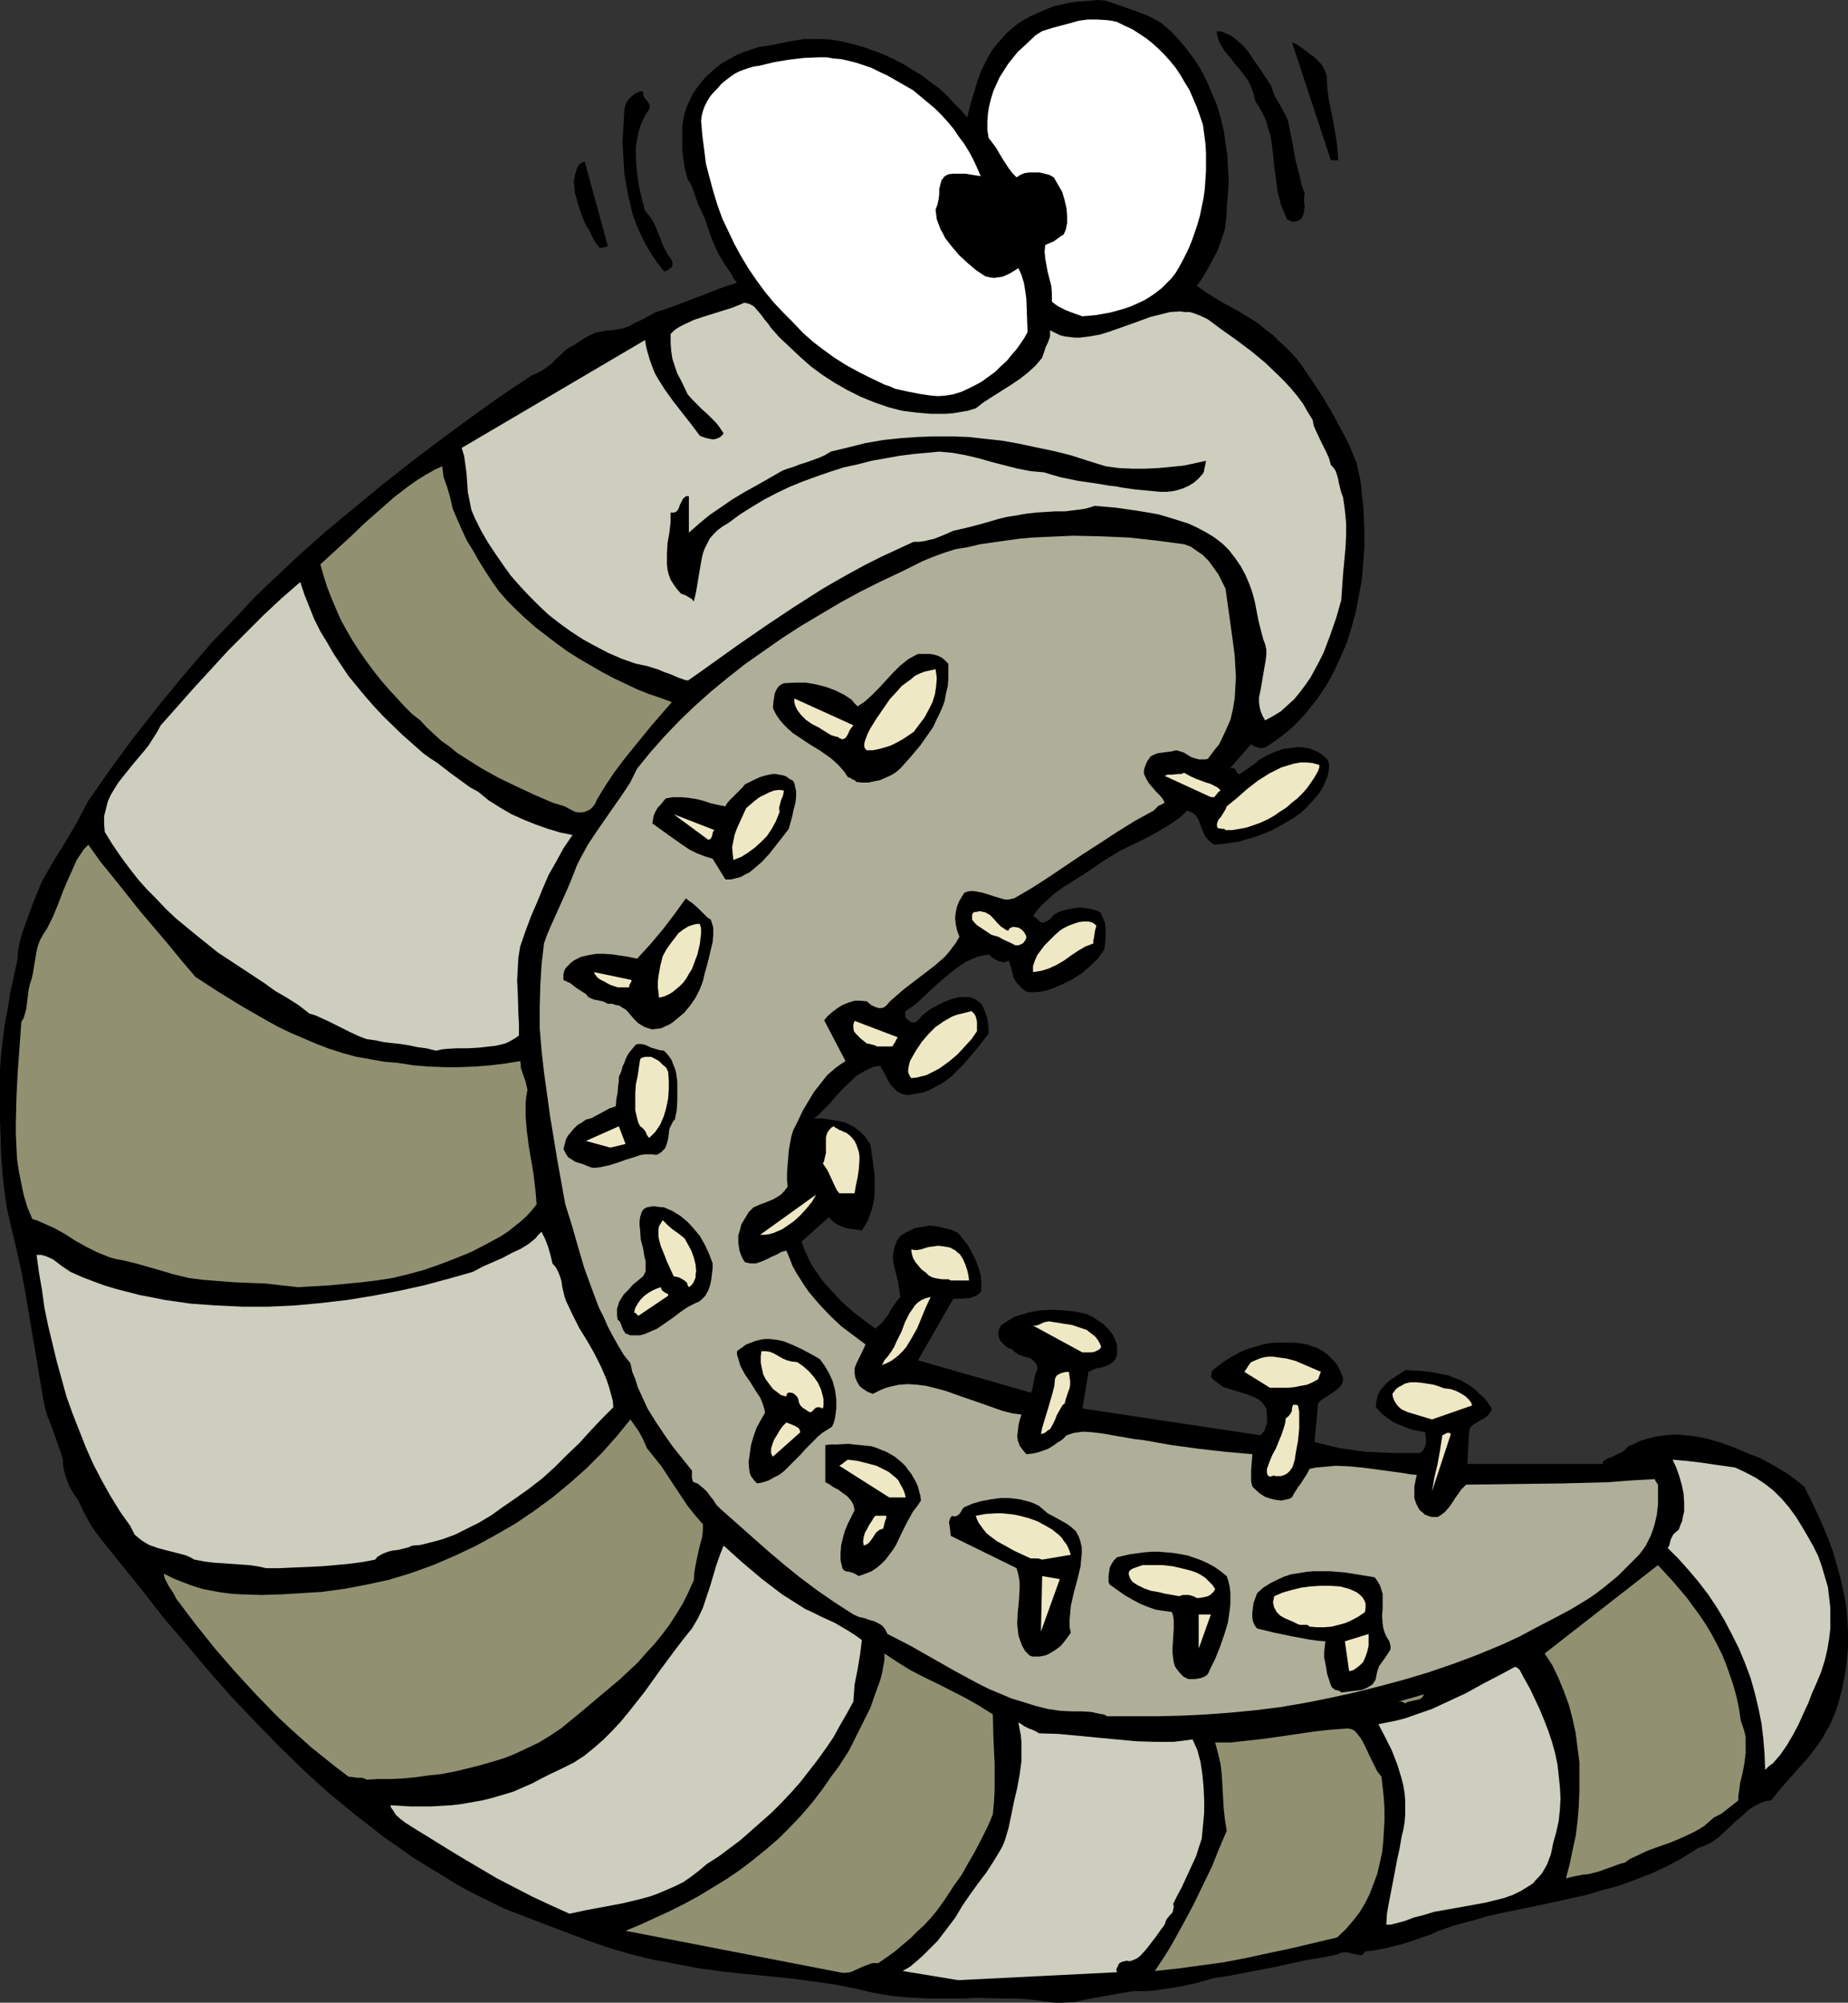 <?xml version="1.0" encoding="UTF-8" standalone="no"?>
<svg
   version="1.0"
   width="129.724mm"
   height="140.496mm"
   id="svg72"
   sodipodi:docname="Caterpillar 17.wmf"
   xmlns:inkscape="http://www.inkscape.org/namespaces/inkscape"
   xmlns:sodipodi="http://sodipodi.sourceforge.net/DTD/sodipodi-0.dtd"
   xmlns="http://www.w3.org/2000/svg"
   xmlns:svg="http://www.w3.org/2000/svg">
  <rect width="100%" height="100%" fill="#333333" stroke="none"/>
  <sodipodi:namedview
     id="namedview72"
     pagecolor="#ffffff"
     bordercolor="#000000"
     borderopacity="0.25"
     inkscape:showpageshadow="2"
     inkscape:pageopacity="0.0"
     inkscape:pagecheckerboard="0"
     inkscape:deskcolor="#d1d1d1"
     inkscape:document-units="mm" />
  <defs
     id="defs1">
    <pattern
       id="WMFhbasepattern"
       patternUnits="userSpaceOnUse"
       width="6"
       height="6"
       x="0"
       y="0" />
  </defs>
  <path
     style="fill:#000000;fill-opacity:1;fill-rule:evenodd;stroke:none"
     d="m 278.275,530.848 1.616,0.162 h 1.616 l 3.394,-0.162 3.07,-0.646 3.394,-0.646 6.302,-1.131 3.232,-0.485 h 3.232 l 2.101,-0.162 2.101,-0.323 4.363,-0.646 4.525,-0.97 4.525,-1.293 4.202,-0.646 4.202,-0.808 8.403,-1.616 8.08,-1.778 4.04,-0.646 4.04,-0.808 0.646,-0.323 0.485,-0.162 1.131,-0.162 0.97,0.162 1.131,0.323 0.97,0.162 0.808,0.162 h 0.485 l 0.323,-0.323 0.162,-0.162 0.323,-0.485 2.586,-0.323 2.586,-0.485 2.586,-0.646 2.586,-0.646 2.424,-0.808 2.262,-0.808 2.424,-0.808 2.101,-0.97 4.202,-1.454 4.363,-1.131 4.363,-1.293 4.363,-0.97 8.726,-1.778 8.888,-1.939 4.363,-0.97 4.363,-1.293 4.202,-1.131 4.363,-1.616 4.202,-1.616 4.202,-1.939 4.202,-2.262 4.04,-2.586 1.454,-0.485 1.454,-0.646 1.293,-0.808 1.131,-0.808 2.262,-2.101 2.262,-2.101 2.262,-1.939 0.97,-0.97 1.131,-0.808 1.131,-0.646 1.293,-0.646 1.293,-0.485 1.454,-0.162 2.424,-3.07 2.586,-2.909 2.586,-2.909 2.586,-2.909 2.262,-3.07 1.131,-1.616 0.97,-1.778 0.97,-1.616 0.808,-1.939 0.808,-1.939 0.646,-1.939 0.97,-3.717 0.808,-3.878 0.485,-3.717 0.323,-3.555 v -3.717 l -0.162,-3.555 -0.323,-3.717 -0.646,-3.555 -0.808,-3.555 -0.97,-3.555 -0.97,-3.394 -1.293,-3.555 -1.454,-3.555 -1.616,-3.555 -1.616,-3.394 -1.778,-3.555 -2.424,-1.939 -2.262,-1.616 -2.424,-1.454 -2.262,-1.293 -2.424,-1.293 -2.586,-0.97 -5.01,-2.101 -3.232,-1.131 -3.394,-0.97 -3.555,-0.646 -3.555,-0.323 h -1.778 l -1.778,0.162 -1.616,0.162 -1.778,0.323 -1.778,0.485 -1.616,0.485 -1.616,0.808 -1.616,0.646 -0.808,0.97 -0.97,0.646 -1.131,0.485 -1.131,0.646 -1.131,0.323 -0.808,0.485 -0.646,0.485 -0.162,0.323 v 0.323 h -35.875 l 0.485,-8.726 0.162,-0.485 0.162,-0.485 0.808,-0.808 0.97,-0.485 0.97,-0.646 0.97,-0.485 0.808,-0.646 0.646,-0.808 0.323,-0.485 0.162,-0.646 -0.97,-1.454 -0.97,-1.293 -1.293,-1.131 -1.131,-1.131 -1.293,-0.97 -1.293,-0.808 -1.454,-0.808 -1.454,-0.485 -1.454,-0.646 -1.616,-0.323 -3.232,-0.646 -3.232,-0.323 -3.555,-0.162 -1.454,0.97 -1.454,0.97 -1.454,0.97 -1.131,1.131 -1.131,1.293 -0.646,1.293 -0.323,1.454 -0.162,0.97 v 0.808 l 1.454,1.616 1.454,1.131 1.616,1.131 1.778,0.808 1.616,0.646 1.778,0.646 1.778,0.323 1.616,0.323 v 0.646 l 0.162,0.646 v 1.616 l -0.162,0.646 -0.323,0.808 -0.485,0.646 -0.646,0.485 h -3.555 -3.555 l -3.717,-0.162 -3.555,-0.162 -3.555,-0.485 -3.394,-0.485 -3.394,-0.808 -3.232,-0.808 0.97,-10.181 0.323,-0.485 0.323,-0.323 0.97,-0.646 2.262,-1.454 1.131,-0.808 0.97,-0.97 0.323,-0.485 0.162,-0.485 0.162,-0.646 v -0.485 l -0.808,-1.939 -0.808,-1.616 -1.131,-1.293 -1.293,-1.293 -1.293,-0.97 -1.454,-0.808 -1.454,-0.485 -1.293,-0.485 -1.778,-0.323 -1.778,-0.162 h -1.778 -1.616 -1.616 l -1.616,0.162 -1.616,0.323 -1.616,0.485 -1.616,0.485 -1.454,0.485 -1.454,0.646 -1.454,0.808 -1.454,0.808 -1.454,0.97 -1.293,0.97 -1.454,1.131 -0.323,0.646 v 0.485 l -0.162,0.485 v 0.162 l 0.646,0.808 0.97,0.646 0.808,0.646 0.97,0.646 2.101,0.646 2.101,0.646 2.101,0.646 1.939,0.808 0.97,0.485 0.808,0.646 0.646,0.808 0.646,0.97 0.162,1.939 v 1.131 0.97 l -0.323,0.808 -0.323,0.97 -0.485,0.646 -0.646,0.646 -47.187,-7.11 1.616,-9.696 0.97,-0.485 1.131,-0.485 1.131,-0.162 1.131,-0.323 1.131,-0.485 0.97,-0.646 0.323,-0.323 0.323,-0.485 0.323,-0.646 0.162,-0.646 v -0.97 -0.97 l -0.162,-0.97 -0.323,-0.808 -0.323,-0.808 -0.485,-0.808 -0.97,-1.293 -1.293,-1.293 -1.454,-0.97 -1.454,-0.97 -1.616,-0.808 -3.07,-0.646 -3.232,-0.323 -3.07,-0.162 -2.909,0.162 -2.909,0.485 -1.454,0.485 -1.293,0.323 -1.293,0.485 -1.131,0.646 -1.293,0.808 -1.131,0.808 -0.323,0.646 -0.162,0.485 -0.162,0.646 v 0.485 l 0.162,0.97 0.485,0.97 0.646,0.646 0.646,0.646 0.808,0.485 0.97,0.323 0.323,0.485 0.485,0.323 0.97,0.646 0.97,0.323 1.131,0.323 0.97,0.323 0.808,0.646 0.323,0.323 0.323,0.485 0.323,0.646 v 0.646 l -0.323,0.97 -0.323,0.808 -0.323,1.778 -0.323,1.616 -0.162,0.646 -0.323,0.485 -29.896,-8.565 9.373,-16.321 h 0.808 0.97 l 2.424,-0.162 0.97,-0.323 0.97,-0.323 0.808,-0.646 0.485,-0.646 v -2.101 l -0.162,-2.101 -0.646,-2.101 -0.808,-2.101 -0.97,-1.939 -1.131,-1.939 -1.293,-1.616 -1.131,-1.454 -1.778,-0.808 -1.939,-0.485 -1.939,-0.485 -1.939,-0.162 -1.939,0.323 -1.939,0.323 -1.939,0.97 -0.97,0.485 -0.97,0.646 -0.808,1.131 -0.485,1.131 -0.323,0.97 -0.162,0.97 -0.162,0.97 v 1.131 l 0.323,1.778 0.485,1.939 0.485,1.939 0.323,1.939 0.323,2.262 -0.808,0.97 -0.808,1.131 -0.808,1.131 -0.646,1.293 -1.616,2.101 -0.97,0.97 -0.97,0.808 -3.07,-2.262 -2.909,-2.262 -2.909,-2.586 -2.586,-2.747 -2.586,-2.909 -1.131,-1.616 -1.131,-1.616 -0.97,-1.616 -0.808,-1.778 -0.808,-1.778 -0.646,-1.939 7.272,-6.464 0.646,0.808 0.97,0.808 1.131,0.646 1.293,0.485 1.293,0.323 1.293,0.162 1.131,0.162 0.97,0.162 0.808,-1.293 0.808,-1.454 0.485,-1.293 0.485,-1.454 0.323,-1.293 0.323,-1.454 0.162,-2.909 v -2.909 l -0.323,-2.909 -0.808,-5.656 -0.646,-1.131 -0.646,-0.97 -0.808,-0.808 -0.808,-0.808 -0.808,-0.646 -0.97,-0.646 -0.97,-0.485 -0.97,-0.485 -2.101,-0.485 -2.101,-0.323 -2.101,-0.323 h -2.101 l 1.131,-0.808 0.97,-0.97 1.939,-1.939 1.939,-2.262 2.101,-2.262 2.101,-1.939 0.97,-0.97 1.293,-0.808 1.131,-0.646 1.293,-0.646 1.293,-0.485 1.454,-0.162 0.646,1.131 0.808,1.454 0.646,1.293 0.808,1.293 1.131,1.131 0.485,0.485 0.646,0.323 0.646,0.323 0.808,0.162 0.808,0.162 0.808,-0.162 1.778,-0.323 1.616,-0.323 1.616,-0.646 1.454,-0.808 1.293,-0.646 1.454,-0.97 1.293,-0.97 1.131,-1.131 2.424,-2.424 2.101,-2.424 2.262,-2.747 2.101,-2.747 v -1.293 l -0.162,-1.293 -0.162,-1.293 -0.323,-0.97 -0.323,-1.131 -0.485,-0.97 -0.485,-0.97 -0.808,-0.646 -0.646,-0.485 -0.808,-0.323 -0.808,-0.323 h -0.97 -0.97 -0.97 l -1.778,0.485 -2.101,0.808 -1.939,0.97 -1.778,0.97 -1.454,1.131 -0.646,0.485 -0.808,0.97 -0.323,0.323 -0.323,0.323 -0.323,0.162 -0.485,0.162 -0.646,-0.162 -0.646,-0.323 -0.646,-0.646 -0.323,-0.485 v -0.323 -0.646 l 0.162,-0.485 2.747,-1.939 2.586,-2.424 2.586,-2.424 2.586,-2.262 2.586,-2.101 1.454,-0.97 1.454,-0.97 1.454,-0.646 1.454,-0.646 1.454,-0.323 1.616,-0.323 1.131,0.97 1.454,0.808 0.646,0.162 0.808,0.162 0.646,-0.162 0.646,-0.323 0.323,0.97 0.323,0.97 0.323,1.293 0.323,1.293 0.646,1.131 0.97,1.131 0.485,0.485 0.646,0.485 0.646,0.485 0.808,0.162 h 1.616 l 1.454,-0.162 1.454,-0.323 1.454,-0.485 1.293,-0.485 1.454,-0.646 2.586,-1.293 2.586,-1.616 2.262,-1.939 2.101,-2.101 1.616,-2.262 0.162,-1.293 0.162,-1.454 v -2.909 l -0.162,-1.454 -0.485,-1.131 -0.485,-1.131 -0.323,-0.485 -0.485,-0.323 -1.616,-0.485 -1.616,-0.323 -1.616,-0.162 -1.616,0.162 -1.454,0.323 -1.454,0.323 -1.293,0.485 -1.131,0.646 -0.485,0.646 -0.323,0.323 -0.808,0.646 -0.808,0.323 -0.646,0.162 -0.323,-0.162 -0.323,-0.162 -0.485,-0.485 -0.485,-0.485 -0.323,-0.162 -0.485,-0.323 0.646,-0.97 0.808,-0.97 0.808,-0.97 1.131,-0.97 2.101,-1.939 2.424,-1.778 5.171,-3.232 2.424,-1.616 2.101,-1.454 2.747,-1.778 2.747,-1.616 2.909,-1.454 3.07,-1.454 3.07,-1.616 3.07,-1.778 2.909,-1.939 1.454,-1.131 1.293,-1.293 0.808,0.323 0.646,0.323 0.485,0.323 0.485,0.485 0.646,1.131 0.485,1.293 0.485,1.293 0.646,1.454 0.485,0.646 0.485,0.646 0.808,0.646 0.646,0.485 2.262,-0.162 2.101,-0.323 2.262,-0.323 2.101,-0.646 2.262,-0.646 2.101,-0.808 2.101,-0.808 2.101,-1.131 1.939,-1.131 1.939,-1.131 1.778,-1.293 1.616,-1.454 1.454,-1.616 1.454,-1.616 1.131,-1.616 0.97,-1.939 0.646,-1.778 0.162,-0.97 0.162,-0.97 v -0.808 l -0.162,-0.808 -0.323,-0.646 -0.485,-0.485 -0.97,-0.808 -0.97,-0.646 -1.131,-0.485 -1.131,-0.485 -1.131,-0.162 -1.131,-0.162 h -1.293 l -1.131,0.162 -2.424,0.323 -2.262,0.808 -2.101,0.97 -1.939,1.131 -1.293,1.131 -1.454,0.97 -1.131,0.808 -1.293,0.808 h -0.323 l -0.323,-0.323 -0.323,-0.646 -0.162,-0.323 -0.323,-0.162 -0.485,-0.162 -0.646,0.162 5.656,-6.464 0.97,0.646 1.131,0.323 0.485,0.162 0.646,-0.162 0.646,-0.162 0.485,-0.323 1.939,-1.293 1.778,-1.293 1.778,-1.454 1.616,-1.454 1.616,-1.616 1.454,-1.616 1.293,-1.616 1.454,-1.778 2.424,-3.555 2.101,-3.717 1.778,-3.878 1.778,-4.04 1.293,-4.202 1.131,-4.202 0.808,-4.202 0.808,-4.363 0.323,-4.202 0.323,-4.363 v -4.202 l -0.162,-4.04 -0.162,-2.747 -0.323,-2.424 -0.162,-2.262 -0.323,-2.262 -0.485,-2.101 -0.485,-2.262 -0.97,-2.262 -0.97,-2.424 -2.101,-4.04 -2.262,-4.202 -2.586,-4.363 -2.747,-4.202 -2.747,-4.04 -1.454,-1.939 -1.616,-1.778 -1.616,-1.616 -1.616,-1.454 -1.454,-1.454 -1.778,-1.293 -2.101,-1.778 -2.262,-1.454 -2.424,-1.454 -2.262,-1.293 -2.424,-1.293 -2.424,-1.454 -2.262,-1.454 -2.262,-1.616 1.454,-2.101 1.454,-2.424 1.293,-2.424 1.293,-2.424 0.97,-2.747 0.97,-2.909 0.162,-1.454 0.162,-1.454 0.162,-1.454 v -1.616 l 0.323,-3.394 0.162,-3.394 -0.162,-3.394 -0.162,-3.394 -0.485,-3.232 -0.485,-3.394 -0.808,-3.394 -0.97,-3.232 -1.293,-3.07 -1.293,-3.07 -1.454,-2.909 -1.778,-2.909 -1.939,-2.586 -2.101,-2.586 -2.262,-2.424 -2.586,-2.262 -1.778,-0.97 -1.778,-0.97 -3.878,-1.454 -3.717,-1.293 L 293.304,0.162 291.364,0 l -1.939,0.162 -2.101,0.162 -2.101,0.162 -1.939,0.323 -2.101,0.485 -1.939,0.485 -1.939,0.808 -1.939,0.808 -1.778,0.808 -1.778,0.97 -1.778,1.131 -1.454,1.131 -1.454,1.293 -1.293,1.454 -1.293,1.454 -1.616,2.101 -1.293,2.424 -1.293,2.586 -0.97,2.586 -0.808,2.747 -0.808,2.586 -0.646,2.424 -0.485,2.101 -1.616,-1.939 -1.939,-1.939 -1.778,-1.939 -2.101,-1.939 -2.262,-1.616 -2.262,-1.778 -2.424,-1.454 -2.586,-1.616 -2.586,-1.293 -2.747,-1.293 -2.586,-0.97 -2.747,-0.97 -2.909,-0.808 -2.586,-0.646 -2.909,-0.485 -2.747,-0.162 h -2.262 -2.101 l -2.101,0.323 -1.939,0.323 -3.878,0.808 -1.939,0.323 -2.262,0.323 -1.939,0.646 -1.939,0.646 -1.939,0.808 -1.778,0.97 -1.778,0.97 -1.616,1.131 -1.454,1.293 -1.454,1.293 -1.293,1.454 -1.131,1.454 -1.131,1.616 -0.808,1.616 -0.808,1.778 -0.646,1.778 -0.323,1.778 -0.323,1.939 v 2.101 1.939 1.778 l 0.162,1.616 0.485,3.232 0.323,1.454 0.485,1.778 0.646,0.97 0.485,0.97 0.646,1.778 0.646,1.939 0.323,0.97 0.485,0.97 0.646,1.454 0.646,1.293 0.808,2.424 0.808,2.424 0.97,2.262 0.646,1.454 0.646,1.293 1.454,2.424 1.616,2.262 0.646,1.293 0.97,1.293 -2.586,0.808 -2.262,0.808 -4.525,1.778 -2.262,0.808 -2.424,0.97 -2.586,0.97 -2.747,0.97 -2.101,0.646 -1.778,0.97 -1.778,0.97 -1.778,0.808 -1.778,0.97 -1.778,0.646 -1.939,0.323 -0.97,0.162 h -0.97 l -1.778,0.323 -1.616,0.323 -1.293,0.646 -1.293,0.646 -1.293,0.808 -1.131,0.808 -2.586,1.454 -1.131,1.131 -1.131,0.97 -0.97,0.97 -0.97,0.97 -1.131,0.808 -1.131,0.808 -1.293,0.646 -1.454,0.646 -8.242,5.494 -7.918,5.656 -7.918,5.818 -7.918,5.979 -7.595,5.979 -7.434,6.141 -7.434,6.141 -7.272,6.464 -8.08,7.595 -3.878,3.717 -3.717,4.04 -7.434,7.757 -7.11,8.241 -6.787,8.241 -6.626,8.403 -6.302,8.565 -5.979,8.565 -3.07,5.818 -3.232,5.494 -3.232,5.171 -2.909,5.171 -2.101,5.171 -1.939,5.333 -0.97,2.586 -0.646,2.424 -0.485,2.424 -0.162,1.293 v 0.97 l -0.97,4.525 -0.97,4.363 -0.646,4.202 -0.808,4.04 -0.485,4.04 -0.485,4.04 L 0,283.442 v 4.202 9.534 l 0.162,4.525 0.162,4.686 0.323,4.525 0.485,4.686 0.646,4.525 0.97,4.363 1.454,5.979 1.293,5.818 1.131,5.818 0.97,5.818 1.939,11.473 0.97,5.818 0.97,5.818 0.485,2.262 0.646,2.262 0.97,2.424 0.808,2.262 0.808,2.262 0.808,2.262 0.646,2.101 0.162,2.262 0.485,1.939 0.485,1.454 0.646,1.616 0.646,1.131 0.808,1.293 0.808,1.131 0.646,1.293 0.646,1.454 1.131,2.101 0.97,1.778 1.131,1.616 1.131,1.616 11.474,14.221 5.656,7.272 5.979,6.949 5.818,6.949 6.141,6.949 6.302,6.625 6.302,6.464 6.626,6.464 6.787,6.141 7.11,5.818 3.555,2.747 3.717,2.909 3.717,2.586 3.878,2.747 3.878,2.424 4.04,2.424 3.878,2.424 4.202,2.262 4.202,2.101 4.363,2.101 11.312,4.363 11.15,4.202 5.656,1.939 5.656,1.616 5.979,1.454 2.909,0.485 3.07,0.646 6.141,1.131 6.141,0.808 5.979,0.646 11.635,1.131 5.979,0.808 5.818,0.808 5.818,1.131 3.232,0.808 3.232,0.646 3.232,0.485 3.232,0.323 3.07,0.162 3.232,0.162 h 6.464 3.07 l 3.232,-0.162 6.302,0.162 h 3.232 l 3.232,0.162 3.07,0.323 z"
     id="path1" />
  <path
     style="fill:#cecebf;fill-opacity:1;fill-rule:evenodd;stroke:none"
     d="m 254.197,525.031 42.178,-2.101 -0.162,-0.485 v -0.485 l 0.323,-0.485 0.162,-0.485 0.323,-0.485 0.646,-0.323 0.646,-0.162 0.646,-0.162 0.646,0.162 0.646,-0.162 0.808,-0.323 0.646,-0.323 0.646,-0.485 0.646,-0.646 1.293,-1.454 2.586,-3.394 1.131,-1.616 0.97,-1.293 0.323,-0.97 0.323,-0.646 0.97,-1.131 0.485,-0.485 0.162,-0.646 0.162,-0.808 v -0.323 l -0.162,-0.485 1.131,-2.262 1.131,-2.101 1.939,-4.202 1.939,-4.202 0.646,-2.101 0.808,-2.424 0.323,-3.394 0.323,-3.555 v -3.394 l -0.162,-3.394 -0.323,-3.394 -0.485,-3.232 -0.808,-3.07 -1.293,-2.909 -2.424,0.323 -2.586,0.323 h -2.424 -2.586 l -5.01,-0.162 -5.171,-0.485 -5.171,-0.485 -5.01,-0.485 -5.171,-0.485 -5.171,-0.162 -0.808,-0.485 -0.646,-0.323 -1.293,-0.485 -1.293,-0.646 -0.646,-0.485 -0.808,-0.485 0.323,1.778 0.323,1.616 0.162,1.778 v 1.778 3.394 l -0.485,3.555 -0.646,3.555 -0.808,3.394 -1.454,7.11 -0.485,1.616 -0.485,1.616 -0.646,1.616 -0.808,1.454 -1.778,2.909 -1.778,2.747 -1.131,1.454 -0.97,1.293 -2.101,2.909 -2.101,3.07 -1.939,3.232 -3.07,4.04 -1.616,2.101 -1.778,1.778 -1.778,1.778 -1.778,1.616 -1.939,1.616 -1.939,1.131 z"
     id="path2" />
  <path
     style="fill:#919172;fill-opacity:1;fill-rule:evenodd;stroke:none"
     d="m 222.685,522.93 0.808,0.162 h 0.808 l 1.293,-0.162 1.131,-0.485 2.101,-0.97 1.293,-0.485 1.293,-0.485 h 0.808 0.808 l 2.101,-1.454 2.262,-1.616 4.202,-3.555 1.778,-1.778 1.939,-1.778 1.778,-1.939 1.454,-1.778 1.293,-1.778 1.131,-1.616 2.101,-3.232 2.101,-2.909 1.616,-2.909 1.778,-3.07 1.616,-3.07 1.616,-3.232 0.808,-1.778 0.808,-1.939 0.323,-3.394 0.162,-3.394 v -3.394 -3.232 l -0.323,-6.464 -0.162,-6.625 -3.555,-2.262 -3.717,-2.101 -7.272,-3.717 -3.717,-1.778 -3.717,-1.939 -3.394,-2.101 -3.394,-2.262 v 1.778 l -0.323,1.778 -0.323,1.778 -0.485,1.778 -1.293,3.555 -1.293,3.717 -2.262,4.525 -2.262,4.525 -1.131,2.262 -1.454,2.262 -1.454,2.262 -1.616,2.101 -2.586,3.717 -2.586,3.394 -2.909,3.394 -3.07,3.232 -3.07,3.07 -3.394,2.909 -3.394,2.747 -3.394,2.586 -3.555,2.424 -3.717,2.262 -3.717,2.262 -3.878,2.101 -3.878,1.939 -3.878,1.778 -3.878,1.778 -3.878,1.616 z"
     id="path3" />
  <path
     style="fill:#919172;fill-opacity:1;fill-rule:evenodd;stroke:none"
     d="m 306.393,522.607 5.979,-0.646 5.979,-0.808 5.979,-0.808 5.979,-1.131 5.979,-1.293 6.141,-1.293 6.141,-1.454 6.141,-1.454 2.262,-2.101 1.939,-2.262 1.778,-2.262 1.454,-2.424 1.293,-2.586 0.97,-2.586 0.97,-2.586 0.646,-2.747 0.646,-2.909 0.323,-2.909 0.162,-2.747 0.162,-2.909 v -3.07 l -0.162,-2.747 -0.323,-3.07 -0.323,-2.747 -0.646,-0.808 -0.485,-0.646 -0.97,-1.939 -0.97,-1.939 -0.97,-2.101 -0.97,-1.939 -0.485,-0.808 -0.646,-0.808 -0.485,-0.646 -0.646,-0.646 -0.808,-0.323 -0.808,-0.162 -4.525,0.323 -4.363,0.485 -8.888,1.293 -4.525,0.646 -4.363,0.485 -4.363,0.485 h -4.202 l 0.808,3.07 0.646,2.747 0.323,2.909 0.162,2.909 0.162,2.909 0.162,2.909 0.323,2.909 0.485,3.07 -0.97,2.262 -0.97,2.262 -1.939,4.848 -2.424,5.01 -2.424,5.01 -2.586,4.848 -2.586,4.686 -1.293,2.262 -1.293,2.101 -1.293,1.939 z"
     id="path4" />
  <path
     style="fill:#cecebf;fill-opacity:1;fill-rule:evenodd;stroke:none"
     d="m 367.801,510.325 h 1.131 l 1.293,-0.323 2.424,-0.646 2.586,-0.97 2.586,-0.646 2.586,-0.808 2.747,-0.485 10.827,-1.939 2.586,-0.646 2.586,-0.646 2.262,-0.808 2.262,-1.131 2.101,-1.293 0.97,-0.646 0.808,-0.97 0.808,-0.808 0.808,-0.97 0.646,-1.131 0.646,-1.131 0.485,-1.293 0.485,-1.293 0.323,-1.454 0.323,-1.616 0.808,-2.909 0.646,-2.909 0.323,-3.07 0.162,-2.909 -0.162,-3.07 -0.323,-3.07 -0.323,-2.909 -0.646,-3.07 -0.808,-2.909 -0.97,-2.909 -1.131,-2.909 -1.131,-2.747 -1.293,-2.747 -1.293,-2.747 -1.454,-2.586 -1.293,-2.424 -0.323,-0.323 -0.485,-0.323 -0.323,-0.162 h -0.162 l -4.202,2.262 -4.363,2.262 -4.363,2.424 -4.525,2.101 -4.525,2.101 -4.686,1.616 -2.262,0.808 -2.424,0.646 -2.424,0.485 -2.424,0.485 1.778,3.394 1.778,3.555 1.454,3.717 1.131,3.717 0.485,1.939 0.323,1.939 0.162,1.939 v 1.939 1.778 l -0.162,2.101 -0.323,1.939 -0.485,1.939 -0.485,2.909 -0.646,2.909 -1.131,5.979 -1.131,5.818 -0.485,2.747 z"
     id="path5" />
  <path
     style="fill:#cecebf;fill-opacity:1;fill-rule:evenodd;stroke:none"
     d="m 151.096,507.417 4.525,-0.97 9.534,-1.778 4.686,-1.131 2.424,-0.646 2.262,-0.808 2.262,-0.97 2.262,-0.97 2.262,-1.131 2.101,-1.454 2.101,-1.616 2.101,-1.778 3.07,-1.939 5.818,-4.363 2.747,-2.424 2.747,-2.424 2.747,-2.424 2.586,-2.586 2.586,-2.747 2.424,-2.747 2.262,-2.909 2.262,-2.909 2.101,-2.909 2.101,-3.07 1.778,-3.232 1.778,-3.07 1.778,-3.232 0.162,-2.262 0.162,-2.262 0.808,-4.04 0.323,-1.939 0.323,-1.939 0.485,-3.878 -1.778,-1.293 -1.778,-1.131 -3.555,-2.101 -3.878,-1.778 -1.939,-0.97 -2.101,-0.97 -3.07,-1.939 -3.07,-1.939 -2.747,-2.101 -2.747,-2.101 -5.171,-4.363 -4.848,-4.363 -0.97,2.424 -0.97,2.747 -0.808,2.747 -0.808,2.747 -0.97,2.909 -0.97,2.909 -1.293,2.747 -1.616,2.747 -2.101,2.586 -2.101,2.747 -4.202,5.656 -4.04,5.656 -4.202,5.333 -2.262,2.747 -2.262,2.424 -2.424,2.424 -2.424,2.101 -2.586,2.101 -2.747,1.778 -2.909,1.454 -3.07,1.454 -2.586,1.293 -2.424,1.293 -2.586,1.131 -2.586,1.131 -2.747,0.808 -2.747,0.808 -2.586,0.646 -2.747,0.485 -2.747,0.485 -2.747,0.323 -2.747,0.162 -2.747,0.162 h -2.747 -2.586 l -5.333,-0.323 0.162,0.646 0.485,0.646 0.808,1.293 1.293,1.131 1.293,0.97 3.07,1.939 2.909,1.778 4.686,2.909 4.525,2.747 9.05,5.333 4.686,2.424 4.686,2.424 4.848,2.262 z"
     id="path6" />
  <path
     style="fill:#919172;fill-opacity:1;fill-rule:evenodd;stroke:none"
     d="m 415.473,498.044 0.646,-0.162 0.646,-0.162 1.454,-0.323 1.616,-0.323 1.616,-0.162 1.293,-0.323 1.293,-0.323 2.262,-0.808 2.262,-0.808 1.293,-0.485 1.293,-0.323 1.293,-0.97 1.454,-0.646 3.07,-1.454 3.07,-1.131 3.232,-1.131 3.07,-1.293 3.07,-1.454 1.454,-0.808 1.293,-0.808 1.293,-1.131 1.293,-1.131 0.97,-0.485 0.97,-0.485 1.454,-1.131 1.454,-1.131 1.616,-1.293 v -1.131 l 0.162,-1.131 0.323,-2.424 0.646,-2.586 0.485,-2.586 0.323,-2.747 v -1.454 -1.293 -1.454 l -0.323,-1.454 -0.485,-1.454 -0.485,-1.454 -0.485,-3.232 -0.646,-3.07 -0.808,-2.909 -0.97,-2.909 -0.97,-2.747 -1.131,-2.747 -1.293,-2.586 -1.454,-2.747 -1.454,-2.424 -1.616,-2.424 -3.555,-4.848 -3.717,-4.363 -3.878,-4.202 -30.058,23.432 2.101,3.232 1.616,3.394 1.454,3.555 1.293,3.555 0.97,3.717 0.808,3.717 0.485,3.878 0.485,3.717 v 3.878 4.04 l -0.162,3.878 -0.323,3.878 -0.485,3.878 -0.808,3.717 -0.808,3.878 z"
     id="path7" />
  <path
     style="fill:#919172;fill-opacity:1;fill-rule:evenodd;stroke:none"
     d="m 97.283,471.865 3.07,-0.162 h 3.394 l 3.232,-0.162 3.394,-0.323 3.394,-0.485 3.232,-0.323 3.394,-0.646 3.394,-0.808 3.232,-0.808 3.394,-0.97 3.232,-0.97 3.232,-1.293 3.07,-1.454 3.07,-1.454 2.909,-1.778 2.909,-1.939 5.333,-4.363 5.171,-4.363 5.01,-4.202 2.424,-2.262 2.424,-2.262 2.101,-2.424 2.262,-2.424 2.101,-2.586 1.939,-2.586 1.778,-2.747 1.778,-2.909 1.454,-2.909 1.454,-3.232 0.162,-2.101 0.323,-1.939 0.808,-3.878 0.485,-1.939 0.485,-1.778 0.162,-1.616 v -1.616 l -2.101,-2.424 -1.939,-2.424 -3.555,-5.333 -3.394,-5.171 -1.939,-2.424 -1.939,-2.424 -0.485,-1.131 -0.485,-1.131 -1.131,-2.101 -1.131,-1.616 -1.131,-1.616 -3.555,4.363 -3.878,4.363 -4.202,4.202 -4.363,3.878 -4.686,3.878 -4.848,3.555 -5.01,3.394 -5.333,3.07 -5.333,2.909 -5.494,2.586 -5.656,2.424 -5.818,2.101 -5.818,1.778 -5.979,1.293 -5.979,1.131 -5.979,0.808 -10.666,0.646 -5.333,0.162 -5.333,-0.162 -2.586,-0.162 -2.586,-0.323 -2.747,-0.485 -2.424,-0.485 -2.586,-0.808 -2.586,-0.97 -2.424,-0.97 -2.586,-1.293 0.162,0.97 0.323,0.808 0.97,1.778 0.97,1.454 0.97,1.778 5.01,6.626 5.171,6.464 5.333,6.141 5.494,5.979 5.656,5.818 2.909,2.747 3.07,2.747 3.07,2.747 3.232,2.586 3.232,2.586 3.394,2.586 1.293,0.162 1.293,0.162 h 1.131 l 0.485,0.162 z"
     id="path8" />
  <path
     style="fill:#cecebf;fill-opacity:1;fill-rule:evenodd;stroke:none"
     d="m 468.316,469.28 0.97,-0.97 1.131,-0.808 0.97,-1.131 0.97,-1.131 1.778,-2.586 1.616,-2.747 1.454,-2.747 1.293,-2.909 1.293,-2.747 0.97,-2.586 1.293,-2.909 1.131,-2.747 0.97,-3.07 0.646,-2.747 0.485,-2.909 0.323,-2.747 v -2.747 -2.747 l -0.323,-2.747 -0.323,-2.747 -0.808,-2.747 -0.808,-2.747 -0.97,-2.747 -1.293,-2.586 -1.454,-2.586 -1.616,-2.747 -1.616,-2.586 -1.778,-2.424 -1.939,-2.262 -2.101,-2.101 -2.262,-1.778 -2.424,-1.616 -2.747,-1.454 -2.747,-1.293 -4.525,-0.646 -4.363,-0.646 -4.04,-0.485 -1.939,-0.162 -1.778,-0.162 0.97,2.101 0.808,2.262 0.646,2.262 0.485,2.262 0.162,2.424 v 2.424 l -0.323,1.293 -0.162,1.131 -0.485,1.131 -0.485,1.293 -0.808,0.646 -0.646,0.646 -0.323,0.646 -0.323,0.646 -0.162,0.646 -0.162,0.646 -0.162,0.485 -0.323,0.485 2.909,2.909 2.747,3.07 2.586,3.07 2.586,3.394 2.262,3.394 2.101,3.555 1.939,3.717 1.778,3.555 1.616,3.878 1.454,3.878 1.131,4.04 0.97,4.04 0.808,4.04 0.485,4.04 0.323,4.04 z"
     id="path9" />
  <path
     style="fill:#afaf99;fill-opacity:1;fill-rule:evenodd;stroke:none"
     d="m 293.788,455.059 h 6.626 6.626 l 6.464,-0.162 6.626,-0.323 6.464,-0.485 6.626,-0.646 6.464,-0.808 6.626,-1.131 6.464,-1.293 6.626,-1.454 6.464,-1.616 6.626,-1.778 6.464,-1.939 6.626,-2.262 6.464,-2.424 6.626,-2.747 4.525,-2.101 4.525,-2.424 4.686,-2.424 4.525,-2.424 4.525,-2.747 2.101,-1.454 2.101,-1.616 1.778,-1.454 1.939,-1.616 1.778,-1.778 1.616,-1.616 1.131,-1.131 0.97,-0.97 0.97,-1.293 0.808,-1.131 0.646,-1.293 0.646,-1.293 0.485,-1.293 0.485,-1.454 0.646,-2.747 0.323,-2.747 v -2.747 -2.586 l -0.646,-0.97 -0.162,-0.323 v -0.162 l -6.141,0.323 -6.302,0.485 -12.443,0.323 -12.605,0.162 -12.605,0.162 -1.293,1.293 -1.131,1.616 -0.485,0.646 -0.485,0.808 -1.131,1.616 -1.131,1.293 -0.646,0.485 -0.646,0.485 -0.646,0.323 h -0.808 -0.808 l -0.97,-0.323 -0.808,-0.323 -0.485,-0.485 -0.646,-0.485 -0.485,-0.646 -0.323,-0.646 -0.323,-0.646 -0.485,-1.454 v -1.454 -1.616 l 0.323,-1.616 0.323,-1.454 -1.778,-0.162 -1.778,-0.323 -3.555,-0.485 -7.272,-0.97 -3.555,-0.323 -3.555,-0.162 -3.555,0.323 -1.778,0.162 -1.616,0.323 -0.646,1.293 -0.646,0.97 -1.131,1.778 -0.646,0.808 -0.485,0.808 -0.646,0.97 -0.485,0.97 -0.646,0.323 -0.646,0.162 -1.454,0.323 -1.454,-0.162 -1.454,-0.323 -1.454,-0.485 -1.293,-0.808 -1.131,-0.97 -0.97,-0.97 -0.323,-1.293 v -0.97 -2.101 l 0.162,-2.101 0.162,-2.101 -7.272,-0.646 -7.11,-0.808 -7.11,-0.97 -3.717,-0.646 -3.555,-0.646 -2.747,-0.323 -2.747,-0.485 -5.494,-0.97 -2.747,-0.323 -2.424,-0.162 -1.131,0.162 -1.293,0.162 -0.97,0.323 -0.97,0.323 -1.131,1.131 -1.293,0.808 -1.131,0.808 -1.293,0.808 -1.293,0.485 -1.454,0.485 -1.454,0.323 -1.616,0.162 -0.97,-1.131 -0.808,-1.131 -0.485,-1.293 -0.162,-1.293 0.162,-1.293 0.162,-1.454 0.323,-1.454 0.485,-1.454 -2.424,-0.323 -2.586,-0.646 -5.01,-1.778 -5.171,-1.778 -5.01,-1.778 -2.424,-0.646 -2.586,-0.646 -2.424,-0.323 -2.424,-0.162 -2.424,0.162 -2.262,0.485 -1.131,0.323 -1.293,0.485 -0.97,0.485 -1.293,0.646 -1.293,-0.485 -1.293,-0.808 -0.97,-0.808 -0.646,-1.131 -0.485,-1.131 -0.162,-1.131 v -1.293 l 0.485,-1.293 0.485,-0.97 0.646,-1.293 1.293,-2.747 -3.232,-2.424 -3.232,-2.424 -3.07,-2.909 -2.747,-2.909 -2.747,-3.232 -1.131,-1.616 -1.131,-1.778 -1.131,-1.778 -0.97,-1.778 -0.808,-2.101 -0.808,-1.939 -1.293,0.323 -1.131,0.646 -1.454,0.646 -1.293,0.646 -1.454,0.646 -1.454,0.485 h -1.454 l -0.808,-0.162 -0.646,-0.162 -0.646,-0.97 -0.485,-1.131 -0.323,-0.97 -0.162,-0.97 -0.162,-1.131 v -0.97 -0.97 l 0.323,-0.97 0.485,-1.939 0.97,-1.616 0.97,-1.616 1.293,-1.293 1.454,-0.646 1.293,-0.485 2.424,-0.97 1.131,-0.646 0.97,-0.646 0.808,-0.808 0.97,-1.293 -0.162,-1.778 v -1.939 l 0.323,-4.04 0.162,-1.939 0.323,-1.778 0.323,-1.778 0.485,-1.616 1.293,-2.586 1.293,-2.747 1.454,-2.424 1.454,-2.424 1.778,-2.262 1.778,-2.262 1.131,-0.97 1.131,-0.97 1.131,-0.808 1.454,-0.97 -5.656,-10.827 0.97,-1.131 1.293,-1.131 1.293,-0.97 1.293,-0.808 1.616,-0.646 1.616,-0.485 h 1.616 l 1.616,0.162 1.131,0.97 0.646,0.323 0.808,0.323 0.646,0.162 h 0.646 l 0.646,-0.162 0.646,-0.485 0.97,-1.131 1.293,-1.131 2.424,-2.101 2.747,-2.101 2.747,-2.101 2.747,-2.101 2.586,-2.262 1.131,-1.293 0.97,-1.293 0.97,-1.293 0.808,-1.454 -0.646,-1.778 -0.323,-1.616 -0.162,-1.616 0.162,-1.454 0.323,-1.454 0.485,-1.293 0.646,-1.131 0.808,-1.293 0.808,-0.323 0.808,-0.162 h 0.808 l 0.97,0.162 1.616,0.323 3.555,1.131 1.616,0.485 0.808,0.162 h 0.808 l 0.646,-0.162 0.808,-0.162 4.686,-2.747 4.525,-2.909 8.888,-5.979 4.525,-2.909 4.686,-3.07 4.686,-2.909 5.01,-2.747 0.646,-0.646 0.646,-0.646 0.808,-0.323 0.808,-0.485 -0.485,-0.97 -0.808,-0.97 -0.97,-0.97 -0.97,-1.131 -0.97,-1.131 -0.646,-1.131 -0.646,-1.293 v -0.485 -0.646 l 0.323,-0.97 0.323,-0.808 0.323,-0.646 0.485,-0.646 0.323,-0.485 0.646,-0.323 1.131,-0.485 1.131,-0.162 2.586,-0.323 1.293,-0.323 1.131,0.323 0.97,0.323 1.778,1.131 0.97,0.323 1.131,0.323 h 1.131 0.646 l 0.646,-0.162 0.97,-1.293 0.97,-1.293 0.97,-1.131 0.646,-1.293 1.293,-2.747 1.131,-2.586 0.646,-2.747 0.485,-2.909 0.162,-2.747 0.162,-2.909 -0.162,-2.909 -0.162,-2.909 -0.808,-5.979 -0.808,-5.818 -0.808,-5.818 -0.97,-1.939 -0.97,-1.939 -1.293,-1.778 -1.293,-1.778 -1.454,-1.454 -1.616,-1.131 -1.616,-1.131 -1.778,-0.646 -7.272,-0.97 -7.434,-0.808 -7.434,-0.323 -7.272,-0.162 -7.272,0.323 -3.555,0.162 -3.555,0.323 -3.555,0.485 -3.394,0.485 -3.394,0.485 -3.394,0.808 -3.07,0.485 -3.07,0.97 -3.07,1.131 -2.747,1.131 -5.494,2.747 -5.494,2.586 -5.494,2.747 -5.333,2.909 -5.171,3.07 -5.171,3.07 -5.01,3.232 -4.848,3.394 -4.848,3.394 -4.525,3.555 -4.525,3.717 -4.363,3.878 -4.04,3.878 -4.04,4.202 -3.717,4.202 -3.555,4.363 -0.97,1.939 -0.97,1.939 -2.262,3.394 -2.262,3.232 -4.363,6.302 -2.262,3.394 -0.97,1.778 -0.97,1.778 -0.97,1.939 -0.808,2.101 -0.97,2.424 -0.97,2.262 -2.101,4.686 -2.101,4.686 -0.97,2.262 -0.808,2.262 -0.323,2.909 -0.323,2.747 -0.323,5.494 -0.162,5.656 v 5.656 l 0.485,5.818 0.646,5.818 0.808,5.818 0.808,5.818 1.939,11.797 2.101,11.635 1.778,5.656 1.616,5.656 1.616,5.494 1.939,5.333 1.939,5.171 1.293,2.586 1.131,2.586 1.293,2.424 1.454,2.586 1.454,2.424 1.778,2.262 0.485,2.262 0.808,1.939 0.646,2.101 0.808,1.778 1.778,3.878 2.101,3.394 2.262,3.394 2.262,3.232 5.171,6.464 v 1.131 0.97 l 0.162,0.323 v 0.323 l 0.162,0.162 0.162,0.162 0.97,0.323 0.808,0.646 0.97,0.808 0.808,0.808 0.808,1.131 0.808,0.97 0.808,1.293 1.131,1.131 8.403,7.433 4.202,3.717 4.202,3.555 4.202,3.394 4.525,3.394 4.686,3.232 5.01,3.232 1.454,0.646 1.454,0.323 1.293,0.485 1.293,0.323 0.97,0.485 1.131,0.646 0.808,0.97 0.323,0.646 0.323,0.646 5.979,3.07 5.979,3.394 5.979,3.394 5.979,3.232 2.909,1.454 3.07,1.293 3.07,1.293 3.232,0.97 3.07,0.97 3.232,0.808 3.232,0.485 3.232,0.162 h 2.747 l 2.424,0.162 2.101,0.485 1.131,0.162 z"
     id="path10" />
  <path
     style="fill:#919172;fill-opacity:1;fill-rule:evenodd;stroke:none"
     d="m 372.811,451.665 0.485,-0.323 0.485,-0.162 0.808,-0.162 0.646,-0.162 0.808,-0.162 0.646,-0.162 0.646,-0.485 0.485,-0.808 -6.787,1.939 h 0.808 l 0.485,0.162 z"
     id="path11" />
  <path
     style="fill:#000000;fill-opacity:1;fill-rule:evenodd;stroke:none"
     d="m 355.843,448.757 1.293,-0.162 2.586,-0.323 1.454,-0.162 1.293,-0.485 1.131,-0.646 0.485,-0.323 0.323,-0.485 0.485,-0.646 0.162,-0.646 0.162,-0.808 0.162,-0.808 0.485,-1.454 0.808,-1.131 0.808,-1.131 0.646,-0.97 0.646,-0.97 0.162,-0.485 v -0.646 l -0.162,-0.646 -0.162,-0.646 -0.808,-1.293 -0.485,-1.131 -0.323,-1.131 -0.162,-1.131 -0.162,-2.101 0.162,-1.778 v -2.101 -0.97 -0.97 l -0.323,-0.97 -0.323,-1.131 -0.646,-1.131 -0.808,-1.131 -3.878,-0.646 -4.04,-0.646 -4.04,-0.323 h -2.101 -2.101 l -1.939,0.162 -1.939,0.323 -2.101,0.323 -1.939,0.646 -1.778,0.808 -1.939,0.97 -1.778,1.131 -1.616,1.454 -0.97,2.586 -0.162,1.293 -0.162,1.293 v 1.293 l 0.162,0.97 0.485,1.131 0.646,0.808 4.686,1.131 4.686,0.97 4.363,0.808 2.262,0.323 2.101,0.162 -0.162,1.293 -0.162,1.616 v 1.454 l 0.323,1.454 0.485,2.909 0.97,2.909 0.323,0.646 0.485,0.323 0.323,0.323 h 0.323 l 0.646,0.162 0.323,0.162 z"
     id="path12" />
  <path
     style="fill:#000000;fill-opacity:1;fill-rule:evenodd;stroke:none"
     d="m 315.281,445.202 h 1.778 l 0.97,-0.162 0.808,-0.162 0.646,-0.323 0.646,-0.323 0.485,-0.646 0.323,-0.808 1.454,-2.909 1.293,-3.232 1.131,-3.232 0.97,-3.232 0.485,-3.394 0.162,-1.454 v -1.616 -1.454 l -0.162,-1.454 -0.323,-1.454 -0.485,-1.454 -1.616,-1.293 -1.616,-1.131 -1.778,-0.97 -1.778,-0.808 -1.778,-0.646 -1.939,-0.646 -1.778,-0.323 -1.939,-0.323 -1.939,-0.162 -1.939,-0.162 h -1.778 l -1.939,0.162 -3.717,0.485 -3.555,0.808 -0.808,0.808 -0.646,0.97 -0.485,0.97 -0.162,1.131 -0.162,0.97 v 0.97 0.808 l 0.323,0.646 3.878,2.747 1.939,1.131 2.101,1.131 1.939,0.808 2.262,0.808 2.101,0.323 2.262,0.323 0.323,0.97 0.162,1.131 v 1.131 1.293 l -0.162,2.424 -0.162,2.747 v 1.131 l 0.162,1.293 0.162,1.131 0.323,1.131 0.646,0.97 0.808,0.97 0.808,0.808 z"
     id="path13" />
  <path
     style="fill:#efe8c4;fill-opacity:1;fill-rule:evenodd;stroke:none"
     d="m 357.944,443.101 0.808,-0.162 0.646,-0.323 0.646,-0.485 0.646,-0.485 0.97,-0.97 0.646,-1.454 0.485,-1.454 0.323,-1.454 v -1.616 -1.454 l -6.302,1.939 z"
     id="path14" />
  <path
     style="fill:#000000;fill-opacity:1;fill-rule:evenodd;stroke:none"
     d="m 274.396,439.222 h 0.646 0.808 l 1.616,-0.323 1.293,-0.646 1.293,-0.808 1.293,-0.97 0.97,-1.131 0.97,-1.293 0.808,-1.131 -0.323,-1.616 v -1.778 l 0.162,-1.778 0.162,-1.939 0.808,-3.555 0.97,-3.555 0.808,-3.394 0.162,-1.778 0.162,-1.616 v -1.616 l -0.323,-1.454 -0.485,-1.454 -0.808,-1.454 -1.293,-1.131 -1.131,-0.808 -2.586,-1.454 -2.424,-1.293 -1.131,-0.97 -1.131,-0.97 -1.293,-0.646 -1.293,-0.485 -2.586,-0.646 -2.586,-0.323 h -2.586 l -2.424,0.323 -2.586,0.485 -2.262,0.646 -2.262,0.97 -0.485,0.485 -0.323,0.646 -0.323,0.485 -0.323,0.323 -0.485,0.323 -0.323,0.162 h -0.485 l -0.485,-0.162 -0.485,0.646 -0.162,0.485 -0.162,0.646 0.162,0.808 0.162,1.293 0.162,1.454 17.453,8.565 0.323,1.131 0.323,1.454 0.162,1.293 v 1.454 l -0.162,3.07 -0.323,3.232 -0.162,3.07 0.162,1.454 0.162,1.616 0.485,1.454 0.485,1.293 0.808,1.454 1.131,1.131 0.323,0.162 0.485,0.162 h 0.323 z"
     id="path15" />
  <path
     style="fill:#efe8c4;fill-opacity:1;fill-rule:evenodd;stroke:none"
     d="m 318.028,437.122 3.232,-9.049 h -3.232 z"
     id="path16" />
  <path
     style="fill:#efe8c4;fill-opacity:1;fill-rule:evenodd;stroke:none"
     d="m 276.174,432.597 5.01,-13.897 -4.686,-0.808 z"
     id="path17" />
  <path
     style="fill:#efe8c4;fill-opacity:1;fill-rule:evenodd;stroke:none"
     d="m 347.44,431.304 1.939,0.162 h 1.939 l 1.939,-0.162 1.939,-0.485 1.778,-0.485 1.778,-0.808 1.778,-0.97 1.616,-1.131 0.162,-1.131 v -1.131 l -0.323,-0.808 -0.485,-0.808 -0.646,-0.646 -0.808,-0.646 -0.97,-0.485 -1.131,-0.485 -2.424,-0.646 -2.586,-0.162 h -2.747 l -2.586,0.162 -2.424,0.323 -2.586,0.646 -2.262,0.646 -2.262,0.97 -0.162,0.808 -0.162,0.808 0.162,0.808 0.162,0.646 0.323,0.485 0.323,0.646 0.97,0.97 1.131,0.646 1.131,0.485 1.131,0.485 0.323,0.162 0.323,0.162 0.646,0.323 0.485,0.162 h 0.97 0.97 l 0.323,0.162 z"
     id="path18" />
  <path
     style="fill:#efe8c4;fill-opacity:1;fill-rule:evenodd;stroke:none"
     d="m 318.028,423.709 1.131,-0.162 1.293,-0.323 0.646,-0.323 0.485,-0.485 0.485,-0.485 0.323,-0.646 -0.808,-1.131 -0.808,-0.808 -0.97,-0.97 -0.97,-0.646 -1.131,-0.646 -1.293,-0.485 -1.131,-0.323 -1.293,-0.323 -2.747,-0.646 -2.747,-0.323 h -2.747 -2.586 l -1.454,0.485 -1.293,0.485 -0.485,0.323 -0.323,0.323 -0.162,0.646 0.162,0.646 0.323,0.808 0.485,0.646 0.646,0.485 0.808,0.485 1.616,0.808 1.778,0.646 1.939,0.323 1.939,0.485 1.939,0.323 1.778,0.323 0.97,-0.323 h 0.808 0.646 l 0.808,0.162 0.485,0.162 0.646,0.323 0.323,0.162 z"
     id="path19" />
  <path
     style="fill:#000000;fill-opacity:1;fill-rule:evenodd;stroke:none"
     d="m 227.856,417.892 1.778,-0.646 1.616,-0.646 1.454,-0.97 1.293,-1.131 0.97,-0.97 0.97,-1.293 0.97,-1.293 0.808,-1.293 1.454,-3.07 1.454,-2.909 1.616,-2.909 1.131,-1.454 0.97,-1.454 -0.162,-1.293 -0.323,-1.131 -0.323,-1.293 -0.485,-1.131 -0.646,-1.131 -0.646,-1.131 -0.808,-0.97 -0.646,-0.97 -0.97,-0.97 -0.97,-0.808 -0.97,-0.808 -1.131,-0.646 -1.131,-0.646 -1.293,-0.485 -1.131,-0.485 -1.454,-0.485 -1.616,-0.162 -1.616,-0.162 -2.909,-0.323 -2.909,0.162 h -1.616 l -1.616,0.162 v 9.857 l 0.97,0.485 1.131,0.808 1.293,0.646 1.293,0.97 1.131,0.808 0.97,1.131 0.323,0.485 0.323,0.646 0.162,0.646 0.162,0.808 -1.778,3.555 -0.808,1.939 -0.485,1.778 -0.485,1.939 -0.162,2.101 V 413.69 l 0.485,2.101 0.323,0.485 0.485,0.323 0.97,0.162 0.646,0.162 0.485,0.162 0.646,0.323 z"
     id="path20" />
  <path
     style="fill:#cecebf;fill-opacity:1;fill-rule:evenodd;stroke:none"
     d="m 70.619,415.791 h 3.555 l 3.555,-0.162 7.434,-0.323 3.717,-0.323 3.555,-0.323 3.717,-0.485 3.394,-0.646 0.485,-0.646 0.485,-0.323 1.131,-0.646 1.293,-0.485 1.293,-0.323 1.454,-0.162 1.293,-0.323 1.293,-0.323 1.131,-0.485 2.101,-0.162 1.939,-0.485 1.939,-0.485 1.778,-0.485 3.555,-1.293 3.232,-1.616 3.232,-1.616 3.232,-1.939 2.909,-2.101 3.07,-2.101 3.878,-2.747 3.555,-2.747 3.394,-3.07 3.232,-3.232 3.232,-3.07 3.07,-3.394 2.909,-3.07 3.07,-3.07 -0.162,-1.778 -0.485,-1.778 -0.485,-1.778 -0.646,-1.939 -1.454,-3.394 -1.778,-3.555 -1.939,-3.394 -2.101,-3.394 -1.778,-3.555 -1.616,-3.394 -0.485,-1.293 -0.646,-2.747 -0.162,-1.293 -0.323,-1.131 -0.485,-1.293 -0.646,-1.293 -0.97,-1.131 -0.485,-2.101 -0.646,-2.262 -0.808,-2.101 -0.97,-1.939 -0.808,0.808 -0.808,0.97 -1.778,1.454 -2.101,1.293 -2.424,1.131 -2.424,1.293 -2.586,1.131 -2.586,1.131 -2.747,1.454 -6.302,1.778 -6.626,1.778 -6.626,1.454 -6.787,1.293 -6.949,1.131 -6.949,0.808 -6.949,0.646 -6.949,0.323 h -6.949 l -6.949,-0.323 -6.787,-0.485 -3.394,-0.485 -3.394,-0.485 -3.232,-0.646 -3.394,-0.646 -6.302,-1.616 -3.232,-0.97 -3.07,-1.131 -2.909,-1.131 -2.909,-1.293 -2.424,-1.616 -2.101,-1.616 -0.97,-0.485 -1.131,-0.485 -1.131,-0.323 H 9.696 l 0.646,4.686 0.808,4.686 0.646,4.686 0.97,4.686 1.131,4.686 1.131,4.686 1.293,4.686 1.293,4.686 1.616,4.525 1.778,4.525 1.778,4.525 1.939,4.363 2.262,4.363 2.262,4.04 2.586,4.202 2.747,3.878 0.646,1.293 0.485,0.97 0.97,0.808 0.808,0.646 0.97,0.646 1.131,0.646 2.262,0.808 2.424,0.646 2.586,0.646 2.424,0.646 1.131,0.485 1.131,0.646 2.586,0.485 2.424,0.323 4.848,0.323 4.686,0.323 2.262,0.323 z"
     id="path21" />
  <path
     style="fill:#efe8c4;fill-opacity:1;fill-rule:evenodd;stroke:none"
     d="m 276.497,413.528 7.595,-1.293 -0.323,-0.97 -0.323,-0.808 -0.485,-0.97 -0.646,-0.808 -0.646,-0.97 -0.646,-0.646 -1.778,-1.454 -1.939,-1.131 -2.101,-1.131 -2.262,-0.808 -2.424,-0.646 -1.616,-0.323 -1.454,-0.162 -1.616,-0.162 h -1.454 l -2.747,0.162 -2.747,0.485 0.323,0.97 0.485,0.97 1.293,1.778 0.808,0.97 0.808,0.646 1.939,1.454 2.101,1.131 2.262,1.293 4.525,2.101 h 1.131 0.808 z"
     id="path22" />
  <path
     style="fill:#efe8c4;fill-opacity:1;fill-rule:evenodd;stroke:none"
     d="m 229.149,409.812 0.808,-0.323 0.646,-0.485 0.485,-0.646 0.485,-0.646 0.485,-0.808 0.485,-0.646 0.808,-0.646 0.97,-0.323 0.485,-1.939 0.323,-0.808 v -0.646 h -2.909 l -0.485,0.646 -0.485,0.808 -0.646,0.97 -0.485,0.97 -0.646,1.131 -0.323,1.131 -0.162,1.131 z"
     id="path23" />
  <path
     style="fill:#efe8c4;fill-opacity:1;fill-rule:evenodd;stroke:none"
     d="m 235.936,397.045 h 4.363 l -0.323,-1.293 -0.485,-1.131 -0.646,-1.131 -0.485,-0.97 -0.808,-0.808 -0.808,-0.646 -0.97,-0.808 -0.97,-0.485 -2.262,-1.131 -2.424,-0.646 -2.586,-0.646 -2.586,-0.323 -0.485,0.323 -0.646,0.485 -0.162,0.162 -0.97,0.646 z"
     id="path24" />
  <path
     style="fill:#efe8c4;fill-opacity:1;fill-rule:evenodd;stroke:none"
     d="m 379.921,395.429 5.01,-15.19 -0.323,-0.323 h -0.162 -0.485 l -0.646,0.323 -0.646,0.323 -0.323,2.101 -0.323,2.101 -0.646,3.555 -0.808,3.394 -0.323,1.939 z"
     id="path25" />
  <path
     style="fill:#000000;fill-opacity:1;fill-rule:evenodd;stroke:none"
     d="m 200.869,393.329 1.616,-0.323 1.454,-0.485 1.454,-0.808 1.293,-0.646 1.293,-0.97 1.131,-1.131 2.262,-2.262 1.131,-1.131 1.131,-1.293 2.262,-2.262 1.131,-1.131 1.131,-0.97 1.293,-0.808 1.293,-0.808 0.485,-1.131 0.323,-1.293 0.162,-1.131 0.162,-1.293 v -2.424 l -0.323,-2.424 -0.646,-2.424 -0.97,-2.101 -1.131,-1.939 -1.293,-1.778 -2.262,-1.293 -2.424,-1.293 -2.424,-1.131 -2.424,-0.97 -1.293,-0.323 -1.131,-0.162 -1.293,-0.162 h -1.293 l -1.131,0.162 -1.293,0.323 -1.293,0.485 -1.293,0.485 -0.646,0.485 -1.131,0.808 -0.646,0.485 v 0.97 l 0.323,0.97 0.323,1.131 0.323,0.97 1.131,2.101 1.454,2.101 1.293,2.101 1.293,1.939 0.485,1.131 0.323,0.97 0.323,0.97 0.162,0.97 -1.131,1.939 -1.131,2.101 -0.808,2.262 -0.646,2.262 -0.323,2.262 -0.323,2.262 0.162,1.939 0.162,0.97 0.323,0.808 0.485,0.646 0.323,0.485 0.323,0.323 z"
     id="path26" />
  <path
     style="fill:#efe8c4;fill-opacity:1;fill-rule:evenodd;stroke:none"
     d="m 338.552,391.39 h 1.293 l 0.97,-0.323 0.808,-0.485 0.646,-0.646 0.646,-0.97 0.323,-0.97 0.323,-1.131 0.162,-1.293 0.323,-1.778 0.323,-1.778 0.162,-1.616 0.162,-1.616 v -1.454 -1.616 -1.454 l -0.323,-1.616 -0.485,-0.162 h -0.323 -0.323 -0.162 l -0.162,0.485 -0.162,0.485 v 0.646 l -0.323,0.646 -0.485,0.646 -0.323,0.323 -0.485,0.323 -0.162,1.293 -0.323,1.131 -0.646,1.939 -0.808,1.939 -0.646,1.616 -0.97,1.778 -0.808,1.939 -0.323,0.97 -0.323,0.808 v 0.97 l 0.162,0.646 0.323,0.323 0.162,0.162 0.646,-0.162 0.646,-0.162 0.323,0.162 z"
     id="path27" />
  <path
     style="fill:#efe8c4;fill-opacity:1;fill-rule:evenodd;stroke:none"
     d="m 205.07,386.218 7.272,-6.464 -0.162,-0.485 -0.162,-0.485 -0.485,-0.323 -0.485,-0.323 -1.131,-0.485 -1.293,-0.485 -0.97,0.97 -0.808,1.131 -0.646,1.131 -0.808,1.293 -0.485,1.293 -0.323,1.131 v 1.131 l 0.162,0.485 z"
     id="path28" />
  <path
     style="fill:#efe8c4;fill-opacity:1;fill-rule:evenodd;stroke:none"
     d="m 276.174,380.239 0.646,-0.162 0.646,-0.323 0.485,-0.485 0.646,-0.323 0.646,-1.131 0.646,-1.293 0.485,-1.293 0.646,-1.131 0.646,-1.131 0.323,-0.485 0.485,-0.323 0.323,-1.293 0.323,-0.97 0.323,-0.97 0.323,-0.808 0.162,-0.97 v -0.97 l -0.162,-1.131 -0.162,-1.293 h -0.323 -0.485 l -1.293,0.323 -0.646,0.323 -0.485,0.323 -0.323,0.485 -0.162,0.485 -0.162,1.778 -0.485,1.939 -1.131,3.878 -1.131,3.717 -0.485,1.616 z"
     id="path29" />
  <path
     style="fill:#efe8c4;fill-opacity:1;fill-rule:evenodd;stroke:none"
     d="m 379.921,376.361 10.666,-3.717 -0.323,-0.808 -0.485,-0.646 -0.485,-0.485 -0.485,-0.485 -1.293,-0.808 -1.293,-0.646 -1.454,-0.485 -1.616,-0.162 -1.293,-0.485 -1.454,-0.485 -3.07,-0.485 -1.616,-0.162 h -1.454 l -1.454,0.323 -1.131,0.646 -0.646,0.323 -0.646,0.485 -0.485,0.646 -0.485,0.646 0.162,0.97 0.323,0.808 0.485,0.808 0.485,0.646 0.485,0.485 0.646,0.485 1.454,0.646 1.616,0.485 1.616,0.485 1.616,0.485 z"
     id="path30" />
  <path
     style="fill:#efe8c4;fill-opacity:1;fill-rule:evenodd;stroke:none"
     d="m 214.443,374.26 0.485,0.162 h 0.323 l 0.323,-0.323 0.323,-0.323 0.485,-0.485 0.485,-0.162 h 0.646 l 0.323,0.162 0.485,0.162 0.162,-0.808 v -0.808 -0.808 l -0.162,-0.808 -0.485,-1.778 -0.808,-1.778 -1.131,-1.616 -1.293,-1.454 -1.454,-1.293 -1.616,-1.131 -1.454,-0.162 -1.293,-0.323 -1.131,-0.485 -1.131,-0.646 -1.131,-0.646 -1.131,-0.485 -1.131,-0.162 h -1.131 l -0.162,1.454 v 1.616 l 0.323,1.616 0.323,1.454 0.646,1.293 0.97,1.293 0.97,1.293 1.293,0.97 0.808,0.646 0.646,0.162 0.485,0.162 h 0.323 l 0.162,-0.646 0.323,-0.323 h 0.646 l 0.646,0.162 0.485,0.323 0.485,0.485 0.323,0.485 0.162,0.646 0.162,0.646 0.323,0.646 0.323,0.323 0.323,0.323 0.808,0.485 z"
     id="path31" />
  <path
     style="fill:#efe8c4;fill-opacity:1;fill-rule:evenodd;stroke:none"
     d="m 336.936,367.958 h 3.232 1.616 l 1.616,-0.162 1.616,-0.323 1.778,-0.323 1.454,-0.646 1.454,-0.808 0.485,-1.293 0.162,-0.485 0.162,-0.162 v 0 l -2.262,-0.97 -2.262,-0.97 -2.262,-0.97 -2.424,-0.646 -2.424,-0.323 -1.131,-0.162 h -1.293 l -1.131,0.162 -1.131,0.323 -1.131,0.485 -1.131,0.485 -0.646,0.808 -0.485,0.808 -0.485,0.646 v 0.162 l -0.162,0.162 z"
     id="path32" />
  <path
     style="fill:#efe8c4;fill-opacity:1;fill-rule:evenodd;stroke:none"
     d="m 233.835,361.979 1.293,-0.485 1.293,-0.646 1.131,-0.808 0.97,-0.808 0.97,-0.97 0.97,-1.131 1.454,-2.424 1.454,-2.586 1.131,-2.747 1.131,-2.747 1.293,-2.747 -1.293,0.323 -1.131,0.485 -0.97,0.646 -0.808,0.808 -0.646,0.97 -0.808,1.131 -1.131,2.262 -0.97,2.586 -1.293,2.586 -0.646,1.454 -0.808,1.293 -0.808,1.131 -0.97,1.131 -0.485,0.97 z"
     id="path33" />
  <path
     style="fill:#efe8c4;fill-opacity:1;fill-rule:evenodd;stroke:none"
     d="m 287.163,358.585 h 1.131 1.293 l 0.808,-0.162 0.646,-0.323 0.646,-0.323 0.485,-0.646 -0.485,-1.131 -0.485,-0.808 -0.646,-0.808 -0.808,-0.646 -0.646,-0.485 -0.808,-0.646 -1.939,-0.646 -1.939,-0.646 -2.101,-0.323 -1.939,-0.323 -1.131,-0.162 -0.97,-0.162 -0.808,0.162 -0.646,0.162 -0.97,0.485 -0.97,0.323 h -0.485 -0.323 z"
     id="path34" />
  <path
     style="fill:#000000;fill-opacity:1;fill-rule:evenodd;stroke:none"
     d="m 167.256,354.06 h 1.293 1.131 l 1.293,-0.323 1.131,-0.485 1.131,-0.485 1.131,-0.485 2.101,-1.454 2.101,-1.454 2.101,-1.616 1.939,-1.293 0.97,-0.485 0.97,-0.485 0.808,-0.323 0.646,-0.485 0.646,-0.646 0.485,-0.485 0.808,-1.454 0.485,-1.454 0.323,-1.616 0.162,-1.454 0.162,-1.293 v -1.293 l -0.97,-2.586 -1.131,-2.424 -1.293,-2.262 -1.616,-1.939 -1.616,-1.778 -1.939,-1.616 -2.101,-1.293 -2.262,-0.97 -1.778,-0.162 -0.97,-0.162 -0.97,0.162 -0.808,0.162 -0.646,0.323 -0.485,0.485 -0.323,0.646 -0.323,1.131 -0.162,1.131 v 1.131 l 0.162,1.293 0.162,2.424 0.646,2.424 0.323,2.101 0.323,1.131 v 0.97 0.97 0.808 l -0.323,0.646 -0.323,0.646 -2.747,2.262 -1.131,1.293 -1.293,1.293 -0.808,1.293 -0.485,0.808 -0.162,0.808 -0.323,0.808 v 0.97 0.808 l 0.162,1.131 0.646,0.646 0.323,0.808 0.485,1.293 0.323,0.485 0.323,0.485 0.485,0.162 z"
     id="path35" />
  <path
     style="fill:#ffffff;fill-opacity:1;fill-rule:evenodd;stroke:none"
     d="m 269.71,353.252 0.485,-0.97 z"
     id="path36" />
  <path
     style="fill:#efe8c4;fill-opacity:1;fill-rule:evenodd;stroke:none"
     d="m 169.357,348.889 7.918,-5.333 v -0.323 l -0.162,-0.162 -0.323,-0.162 -0.323,-0.162 -0.646,-0.485 -0.323,-0.323 -0.162,-0.646 -0.97,0.323 -1.131,0.485 -1.131,0.646 -1.131,0.808 -0.97,0.97 -0.808,1.131 -0.646,1.131 -0.323,1.293 h 0.323 l 0.162,0.162 0.162,0.162 z"
     id="path37" />
  <path
     style="fill:#919172;fill-opacity:1;fill-rule:evenodd;stroke:none"
     d="m 79.022,341.294 8.403,-0.485 8.403,-0.808 4.04,-0.485 4.202,-0.646 4.04,-0.97 4.202,-1.131 4.202,-1.454 4.202,-1.616 4.363,-1.778 4.04,-2.101 3.878,-2.101 1.939,-1.293 1.616,-1.293 1.616,-1.293 1.616,-1.454 1.293,-1.454 1.293,-1.616 -0.323,-3.878 -0.485,-4.04 -0.646,-3.878 -0.646,-3.717 -0.485,-3.878 -0.323,-3.717 v -1.778 -1.939 l 0.162,-1.778 0.323,-1.778 -0.485,-2.101 -1.293,-3.717 v -0.808 l -0.162,-0.97 -3.878,0.646 -4.04,0.485 -4.04,0.323 -4.04,0.162 h -4.04 l -4.202,-0.162 -4.04,-0.323 -4.202,-0.646 -3.717,-0.323 -3.555,-0.646 -3.717,-0.646 -3.555,-0.97 -3.555,-1.131 -3.394,-1.293 -3.394,-1.454 -3.394,-1.454 -3.394,-1.616 -3.232,-1.778 -6.464,-3.717 -6.302,-3.878 -5.979,-3.878 -3.717,-4.363 -3.717,-4.525 -7.272,-8.565 -6.949,-8.726 -3.555,-4.363 -3.232,-4.525 -1.131,1.131 -0.97,1.454 -0.97,1.454 -0.646,1.454 -1.454,3.232 -1.454,3.394 -1.293,3.394 -1.454,3.555 -1.616,3.232 -0.97,1.454 -0.808,1.454 -0.646,1.616 -0.323,1.454 -0.485,2.909 -0.485,2.909 -0.323,1.454 -0.485,1.454 -0.323,1.454 -0.162,1.293 -0.323,2.586 -0.162,1.293 -0.323,1.131 -0.323,1.131 -0.646,1.131 -0.485,6.787 -0.485,6.626 -0.323,6.625 -0.162,6.625 v 3.232 l 0.162,3.232 0.162,3.232 0.485,3.232 0.646,3.232 0.646,3.07 0.97,3.232 1.293,3.07 1.454,0.485 1.454,0.646 2.909,1.293 2.909,1.616 2.747,1.778 2.909,1.616 2.909,1.454 1.616,0.646 1.616,0.646 1.778,0.485 1.778,0.323 3.394,0.808 3.394,0.97 3.394,0.97 3.232,0.97 2.101,0.485 1.939,0.485 3.878,0.485 4.04,0.323 4.202,0.323 4.04,0.162 4.202,0.162 4.202,0.485 z"
     id="path38" />
  <path
     style="fill:#efe8c4;fill-opacity:1;fill-rule:evenodd;stroke:none"
     d="m 182.769,341.294 0.646,-0.485 0.485,-0.646 0.323,-0.646 0.323,-0.808 v -0.808 l 0.162,-0.808 -0.162,-1.778 -0.485,-1.939 -0.646,-1.778 -0.97,-1.778 -0.808,-1.454 -1.616,-1.293 -1.616,-1.131 -1.293,-1.131 -1.293,-1.293 -0.485,0.808 -0.485,0.808 -0.162,0.808 v 0.808 0.97 l 0.162,0.97 0.485,1.778 0.808,1.939 0.808,2.101 1.778,3.878 1.454,0.323 1.131,0.646 0.485,0.323 0.485,0.485 0.162,0.646 z"
     id="path39" />
  <path
     style="fill:#efe8c4;fill-opacity:1;fill-rule:evenodd;stroke:none"
     d="m 252.257,339.517 h 4.848 l -0.162,-1.293 -0.323,-1.454 -0.485,-1.454 -0.646,-1.454 -0.808,-1.293 -0.646,-0.485 -0.485,-0.485 -1.454,-0.808 -0.808,-0.162 -0.97,-0.162 -1.454,-0.162 -1.131,0.162 -1.293,0.162 -1.131,0.323 -0.97,0.323 -0.97,0.162 h -0.808 l -0.808,-0.162 0.162,1.131 0.323,1.131 0.646,1.131 0.808,0.97 0.808,0.97 1.131,0.808 0.808,0.808 0.97,0.485 0.646,0.162 0.808,0.162 1.131,0.162 h 1.131 0.485 z"
     id="path40" />
  <path
     style="fill:#efe8c4;fill-opacity:1;fill-rule:evenodd;stroke:none"
     d="m 201.677,327.397 h 1.131 l 1.293,-0.162 1.131,-0.323 1.131,-0.485 1.131,-0.485 0.97,-0.646 2.101,-1.454 1.778,-1.616 1.616,-1.778 1.454,-1.778 1.131,-1.939 z"
     id="path41" />
  <path
     style="fill:#efe8c4;fill-opacity:1;fill-rule:evenodd;stroke:none"
     d="m 222.685,316.408 h 4.04 l 0.323,-1.939 0.485,-2.262 0.323,-2.262 0.162,-2.262 v -1.131 l -0.162,-1.131 -0.323,-0.97 -0.323,-0.97 -0.485,-0.97 -0.646,-0.808 -0.646,-0.646 -0.808,-0.646 -0.808,-0.323 -0.646,-0.323 -0.485,-0.162 -0.485,-0.323 -0.646,-0.323 -0.323,-0.323 -0.646,0.323 -0.485,0.485 -0.323,0.485 -0.323,0.485 -0.323,1.131 v 1.293 1.454 1.454 l -0.323,1.293 -0.162,0.808 -0.323,0.646 0.646,0.97 0.646,0.97 0.97,2.101 0.97,2.101 0.485,0.97 z"
     id="path42" />
  <path
     style="fill:#efe8c4;fill-opacity:1;fill-rule:evenodd;stroke:none"
     d="m 213.635,311.399 v -1.454 z"
     id="path43" />
  <path
     style="fill:#000000;fill-opacity:1;fill-rule:evenodd;stroke:none"
     d="m 157.075,309.621 h 1.131 l 1.131,-0.162 2.262,-0.485 2.101,-0.646 2.262,-0.808 2.101,-0.646 1.939,-0.646 1.131,-0.162 h 0.97 0.97 l 0.97,0.162 0.808,-0.323 0.646,-0.485 0.485,-0.485 0.485,-0.485 0.485,-1.293 0.323,-1.293 0.323,-2.586 0.646,-1.293 0.323,-0.646 0.485,-0.485 0.485,-2.424 0.162,-2.586 v -2.586 -2.424 l -0.323,-2.424 -0.323,-1.131 -0.485,-1.131 -0.323,-0.97 -0.646,-0.97 -0.646,-0.808 -0.808,-0.808 -1.131,-0.162 -1.131,-0.323 -1.131,-0.323 -0.97,-0.485 -0.808,-0.323 -0.97,-0.162 h -0.646 l -0.646,0.162 -0.97,1.131 -0.808,0.97 -0.485,0.808 -0.485,0.97 -0.323,0.97 -0.485,0.97 -0.323,1.293 -0.646,1.454 v 1.131 l -0.162,0.97 -0.162,1.939 -0.323,1.778 -0.162,1.939 -0.808,0.323 -0.97,0.323 -1.778,0.97 -2.101,1.131 -0.97,0.485 -1.293,0.323 -1.131,0.808 -1.131,0.646 -0.97,0.97 -0.808,0.97 -0.808,0.97 -0.485,0.97 -0.323,1.293 -0.323,1.131 0.323,0.646 0.323,0.646 0.646,0.97 0.808,0.485 0.97,0.646 0.97,0.323 1.131,0.323 1.131,0.485 z"
     id="path44" />
  <path
     style="fill:#efe8c4;fill-opacity:1;fill-rule:evenodd;stroke:none"
     d="m 161.923,304.288 4.04,-0.97 -1.778,-4.686 -8.726,3.878 z"
     id="path45" />
  <path
     style="fill:#efe8c4;fill-opacity:1;fill-rule:evenodd;stroke:none"
     d="m 172.265,301.703 0.808,-0.808 0.808,-0.808 0.646,-0.97 0.646,-0.97 0.97,-2.262 0.646,-2.262 0.485,-2.424 0.162,-2.424 v -2.262 l -0.162,-2.262 -0.485,-1.131 -0.97,-0.808 -0.97,-0.97 -1.131,-0.646 -0.97,-0.485 h -1.131 -0.485 l -0.485,0.162 -0.485,0.162 -0.323,0.323 -0.323,2.101 -0.323,2.262 -0.485,2.262 -0.162,2.424 v 2.262 2.262 l 0.485,2.101 0.323,1.131 0.485,0.97 0.485,0.323 0.485,0.485 0.485,0.646 0.323,0.808 0.323,0.485 0.323,0.323 z"
     id="path46" />
  <path
     style="fill:#efe8c4;fill-opacity:1;fill-rule:evenodd;stroke:none"
     d="m 241.753,285.866 1.454,-0.162 1.293,-0.323 1.293,-0.323 1.293,-0.646 1.293,-0.646 1.131,-0.646 2.424,-1.778 2.101,-1.778 1.939,-2.101 1.778,-1.939 1.454,-2.101 v -1.778 -0.808 l -0.162,-0.646 -0.162,-0.646 -0.323,-0.646 -0.323,-0.323 -0.485,-0.485 -1.293,0.323 -1.293,0.323 -1.293,0.323 -1.293,0.485 -1.131,0.646 -1.131,0.646 -1.131,0.808 -0.97,0.646 -1.939,1.939 -1.778,2.101 -1.616,2.424 -1.454,2.586 -0.323,1.293 -0.162,0.97 v 0.646 l 0.162,0.485 0.323,0.646 z"
     id="path47" />
  <path
     style="fill:#cecebf;fill-opacity:1;fill-rule:evenodd;stroke:none"
     d="m 115.705,278.594 1.293,-0.323 1.454,-0.162 2.747,-0.162 h 2.909 l 2.909,-0.162 2.909,-0.323 1.454,-0.162 1.454,-0.323 1.293,-0.323 1.293,-0.646 1.131,-0.646 1.131,-0.808 v -3.07 l -0.162,-2.909 -0.162,-5.656 -0.162,-2.909 0.162,-2.909 0.162,-3.07 0.485,-3.07 1.454,-4.202 1.454,-3.878 1.616,-3.717 1.454,-3.555 1.616,-3.717 1.939,-3.394 1.939,-3.555 2.424,-3.555 -3.232,-0.646 -3.232,-0.97 -3.232,-1.131 -3.232,-1.293 -3.232,-1.454 -3.07,-1.778 -3.07,-1.939 -2.747,-2.262 -2.101,-1.131 -1.778,-1.293 -3.555,-2.586 -3.555,-2.747 -1.778,-1.131 -1.778,-1.293 -5.494,-4.848 -5.01,-4.848 -2.424,-2.586 -2.424,-2.747 -2.262,-2.747 -2.262,-2.747 -1.939,-2.909 -1.939,-2.909 -1.778,-3.07 -1.778,-2.909 -1.616,-3.232 -1.293,-3.232 -1.293,-3.232 -1.131,-3.394 -4.848,4.202 -4.848,4.525 -4.686,4.686 -4.686,4.686 -9.05,9.857 -8.888,10.019 -0.97,1.778 -1.131,1.778 -1.131,1.778 -1.293,1.616 -2.747,3.232 -2.586,3.232 -1.293,1.616 -1.131,1.778 -0.97,1.616 -0.808,1.778 -0.485,1.939 -0.485,1.939 v 2.101 l 0.162,2.101 2.101,3.394 2.101,3.07 2.262,3.07 2.262,2.909 2.424,2.747 2.586,2.586 2.424,2.586 2.747,2.586 2.747,2.262 2.747,2.262 5.656,4.525 6.141,4.04 6.141,4.04 2.909,2.101 3.07,1.778 3.07,1.939 1.454,1.131 1.454,1.131 1.616,0.485 1.778,0.808 1.778,0.808 1.939,0.97 1.939,0.97 1.939,0.97 2.101,0.97 2.101,0.808 2.424,0.323 2.262,0.485 4.363,0.485 2.101,0.323 2.262,0.485 2.424,0.323 z"
     id="path48" />
  <path
     style="fill:#efe8c4;fill-opacity:1;fill-rule:evenodd;stroke:none"
     d="m 232.704,277.463 h 4.04 l 0.323,-0.485 0.162,-0.323 0.162,-0.162 0.323,-0.646 0.162,-0.323 0.323,-0.485 -11.474,-4.363 -0.323,0.97 v 0.97 l 0.162,0.808 0.485,0.646 0.646,0.646 0.646,0.646 0.808,0.646 0.808,0.646 0.808,0.162 0.646,0.162 0.646,0.162 z"
     id="path49" />
  <path
     style="fill:#000000;fill-opacity:1;fill-rule:evenodd;stroke:none"
     d="m 173.073,272.938 1.293,-0.162 1.131,-0.162 0.97,-0.485 1.131,-0.485 0.97,-0.646 0.97,-0.808 1.939,-1.616 1.616,-1.939 1.454,-2.101 1.131,-2.262 0.808,-2.101 0.485,-2.101 0.646,-2.262 0.485,-1.939 0.485,-2.101 0.485,-1.939 0.162,-1.939 v -1.939 l -0.323,-1.131 -0.323,-0.97 -0.97,-0.646 -0.808,-0.808 -1.616,-1.616 -1.454,-1.293 -0.97,-0.646 -0.808,-0.646 -2.909,4.04 -3.07,4.04 -3.394,4.04 -1.778,1.939 -1.778,1.939 -2.262,-0.485 -2.101,-0.323 -2.101,-0.323 -2.262,-0.162 h -2.101 l -1.939,0.323 -2.101,0.485 -1.939,0.97 -0.808,0.646 -0.646,0.646 -0.485,0.485 -0.485,0.646 -0.162,0.646 -0.162,0.646 v 0.646 0.808 l 1.778,0.808 1.454,1.131 1.454,0.97 1.293,0.808 0.646,0.808 0.646,0.323 0.808,0.323 0.808,0.162 0.808,0.162 0.808,0.162 0.646,0.323 0.646,0.323 h 1.131 l 0.97,0.323 0.97,0.162 0.646,0.485 0.646,0.323 0.646,0.485 0.97,1.131 0.97,1.131 1.131,1.131 0.808,0.485 0.808,0.485 0.97,0.323 z"
     id="path50" />
  <path
     style="fill:#efe8c4;fill-opacity:1;fill-rule:evenodd;stroke:none"
     d="m 174.851,264.535 1.293,-0.323 1.131,-0.485 1.131,-0.646 0.97,-0.808 0.97,-0.808 0.97,-0.97 0.808,-1.131 0.646,-1.131 0.808,-1.293 0.485,-1.293 0.97,-2.586 0.646,-2.747 0.162,-1.454 0.162,-1.293 v -0.808 -0.646 l -0.162,-0.485 -0.162,-0.646 h -0.808 l -0.808,0.162 -1.454,0.485 -1.293,0.808 -1.293,0.97 -0.97,1.293 -1.131,1.454 -1.131,1.616 -0.97,1.778 -0.646,2.586 -0.485,2.747 -0.162,1.454 v 1.454 l 0.162,1.293 z"
     id="path51" />
  <path
     style="fill:#efe8c4;fill-opacity:1;fill-rule:evenodd;stroke:none"
     d="m 163.862,261.788 h 3.07 v -0.485 l 0.162,-0.323 v 0 l 0.162,-0.323 0.162,-0.162 0.162,-0.646 -10.019,-2.101 0.323,0.646 0.646,0.808 0.646,0.485 0.97,0.485 1.778,0.97 z"
     id="path52" />
  <path
     style="fill:#efe8c4;fill-opacity:1;fill-rule:evenodd;stroke:none"
     d="m 274.073,257.748 1.131,-0.162 0.97,-0.162 1.131,-0.323 0.97,-0.323 2.101,-0.97 1.939,-1.131 1.778,-1.293 1.939,-1.293 1.939,-1.131 2.101,-0.808 v -0.808 l 0.162,-0.646 0.162,-1.131 0.162,-0.97 0.323,-1.131 -0.485,-0.485 -0.485,-0.323 -0.485,-0.162 -0.646,-0.162 h -1.293 l -1.293,0.162 -1.454,0.485 -1.293,0.485 -1.293,0.646 -0.97,0.646 -1.454,1.293 -1.293,1.293 -1.293,1.293 -0.97,1.293 -0.97,1.293 -0.646,1.454 -0.485,1.454 z"
     id="path53" />
  <path
     style="fill:#efe8c4;fill-opacity:1;fill-rule:evenodd;stroke:none"
     d="m 269.387,250.638 h 0.808 l 0.808,-0.323 0.323,-0.162 0.323,-0.323 0.323,-0.485 0.323,-0.646 v -0.323 l -0.162,-0.485 -0.485,-0.808 -0.646,-0.646 -0.808,-0.485 -0.97,-0.162 h -0.646 l -0.323,0.162 -0.323,0.162 -0.323,0.323 v 0.323 l -0.646,-0.162 -0.485,-0.323 -0.97,-0.646 -0.97,-0.97 -0.97,-1.131 -0.97,-0.97 -0.646,-0.323 -0.485,-0.323 -0.808,-0.162 -0.646,-0.162 -0.808,0.162 -0.97,0.162 -0.323,0.646 v 0.485 0.485 0.323 l 0.646,0.808 0.646,0.646 0.97,0.646 0.97,0.646 0.97,0.646 0.97,0.646 1.778,0.485 1.454,0.808 1.454,0.646 z"
     id="path54" />
  <path
     style="fill:#000000;fill-opacity:1;fill-rule:evenodd;stroke:none"
     d="m 192.465,233.185 h 1.454 l 1.293,-0.323 1.293,-0.323 1.131,-0.646 1.293,-0.646 0.97,-0.808 2.262,-1.939 1.939,-2.101 1.778,-2.262 1.778,-2.262 1.616,-2.101 0.97,-3.555 0.323,-1.616 0.485,-1.778 0.162,-1.454 v -1.616 l -0.323,-1.454 -0.162,-0.646 -0.323,-0.646 -0.97,-0.485 -0.808,-0.646 -0.97,-0.323 -0.97,-0.162 -0.808,-0.162 h -0.97 l -1.616,0.323 -1.616,0.485 -1.454,0.646 -1.293,0.646 -1.293,0.646 -0.646,0.808 -1.616,1.616 -0.646,0.646 -1.293,1.293 -0.646,0.808 -0.323,0.646 -1.778,-0.323 -2.101,-0.485 -1.939,-0.646 -1.939,-0.485 -2.101,-0.323 -1.939,-0.162 h -2.101 l -1.939,0.323 -0.808,0.97 -0.646,0.808 -0.646,0.646 -0.485,0.808 -0.323,0.646 -0.323,0.808 -0.162,0.97 -0.162,0.97 4.04,2.909 3.878,2.747 1.939,1.293 1.939,0.97 2.101,0.808 2.101,0.646 z"
     id="path55" />
  <path
     style="fill:#efe8c4;fill-opacity:1;fill-rule:evenodd;stroke:none"
     d="m 194.566,228.014 2.101,-0.808 1.778,-1.131 1.778,-1.293 1.616,-1.454 1.616,-1.616 1.293,-1.939 1.131,-2.101 0.97,-2.424 -0.162,-0.97 0.162,-0.646 0.162,-0.646 0.162,-0.646 0.162,-0.485 0.323,-0.646 0.162,-0.646 0.162,-0.97 -1.293,-0.162 -1.293,0.162 -1.293,0.485 -1.293,0.646 -1.293,0.646 -1.293,0.97 -2.262,1.939 -0.808,1.778 -0.808,1.778 -0.808,1.778 -0.646,1.778 -0.323,1.616 -0.323,1.616 0.162,1.778 z"
     id="path56" />
  <path
     style="fill:#efe8c4;fill-opacity:1;fill-rule:evenodd;stroke:none"
     d="m 187.941,222.682 0.323,-0.162 0.323,-0.162 0.323,-0.646 0.162,-0.808 0.162,-0.485 0.323,-0.323 -10.827,-4.202 z"
     id="path57" />
  <path
     style="fill:#efe8c4;fill-opacity:1;fill-rule:evenodd;stroke:none"
     d="m 325.139,220.096 h 1.778 l 1.939,-0.323 1.778,-0.323 1.939,-0.646 1.778,-0.646 1.778,-0.808 1.778,-0.97 1.616,-1.131 1.778,-1.131 1.454,-1.293 1.454,-1.131 1.454,-1.454 1.131,-1.293 1.131,-1.616 0.97,-1.454 0.808,-1.454 0.162,-0.485 0.162,-0.485 v -0.485 -0.162 l -1.778,-0.485 -1.616,-0.162 h -1.616 l -1.778,0.323 -1.616,0.485 -1.616,0.485 -1.616,0.808 -1.616,0.808 -3.07,1.939 -2.909,2.262 -2.747,2.424 -2.586,2.101 -0.323,0.808 -0.485,0.808 -0.808,1.293 -0.485,0.485 -0.323,0.646 -0.162,0.646 v 0.646 l 0.162,0.323 0.162,0.162 1.131,0.162 h 0.485 z"
     id="path58" />
  <path
     style="fill:#919172;fill-opacity:1;fill-rule:evenodd;stroke:none"
     d="m 152.55,215.248 0.808,0.162 h 0.97 l 0.808,-0.162 0.808,-0.323 0.646,-0.323 0.646,-0.646 0.646,-0.808 0.485,-1.131 2.262,-3.717 2.262,-3.394 2.424,-3.232 2.586,-3.232 5.01,-6.141 5.333,-6.141 -3.07,-1.131 -2.909,-0.97 -3.232,-1.293 -3.07,-1.454 -3.07,-1.454 -3.07,-1.616 -3.07,-1.778 -3.07,-1.778 -3.07,-1.939 -2.909,-2.101 -2.747,-2.101 -2.747,-2.101 -2.747,-2.424 -2.424,-2.262 -2.424,-2.424 -2.262,-2.586 -1.939,-2.747 -1.778,-2.747 -1.616,-2.586 -1.454,-2.586 -1.616,-2.586 -1.293,-2.747 -1.293,-2.909 -1.293,-3.07 -0.323,-1.454 -0.323,-1.454 -0.808,-2.747 -0.97,-2.747 -0.162,-1.454 -0.162,-1.293 -2.101,0.97 -2.262,1.293 -2.101,1.293 -2.101,1.454 -4.04,3.07 -4.04,3.555 -4.04,3.555 -3.878,3.717 -3.878,3.555 -3.878,3.555 0.808,2.909 0.97,3.07 1.131,2.909 1.293,3.07 1.293,2.909 1.616,2.909 1.616,2.747 1.778,2.747 1.939,2.747 1.939,2.586 1.939,2.424 2.101,2.424 2.101,2.262 1.939,2.101 1.939,1.939 2.101,1.616 1.778,1.939 1.939,1.778 1.939,1.778 2.101,1.454 1.939,1.616 2.262,1.454 4.363,2.747 4.363,2.424 4.686,2.262 4.848,2.262 4.848,2.101 1.616,0.485 1.616,0.485 1.454,0.808 z"
     id="path59" />
  <path
     style="fill:#efe8c4;fill-opacity:1;fill-rule:evenodd;stroke:none"
     d="m 320.937,211.208 0.485,0.162 h 0.485 0.323 l 0.162,-0.323 0.323,-0.323 0.323,-0.485 0.323,-0.323 0.485,-0.323 -0.808,-0.808 -0.97,-0.485 -0.97,-0.485 -1.131,-0.323 -1.293,-0.485 -1.293,-0.485 -1.454,-0.646 -1.778,-0.97 -0.808,0.323 h -0.808 l -1.454,0.162 h -1.293 l -0.323,0.162 -0.485,0.162 z"
     id="path60" />
  <path
     style="fill:#000000;fill-opacity:1;fill-rule:evenodd;stroke:none"
     d="m 227.209,207.33 1.616,0.162 h 1.616 l 1.454,-0.323 1.616,-0.323 1.454,-0.646 1.454,-0.646 1.293,-0.808 1.131,-0.97 2.747,-3.07 2.586,-3.07 2.262,-3.232 1.131,-1.616 0.808,-1.778 0.808,-1.616 0.808,-1.778 0.646,-1.778 0.323,-1.939 0.485,-1.939 0.162,-1.939 v -1.939 -2.101 l -0.97,-0.97 -0.808,-0.646 -0.97,-0.485 -1.131,-0.323 -0.97,-0.162 h -1.131 -2.101 l -2.424,1.293 -2.262,1.778 -1.939,1.939 -1.939,2.101 -1.778,1.939 -0.97,0.97 -0.97,0.97 -1.778,1.616 -0.97,0.646 -0.97,0.646 -0.808,-0.808 -0.808,-0.97 -0.97,-0.646 -0.97,-0.646 -2.262,-1.131 -2.586,-0.97 -2.586,-0.646 -2.747,-0.485 h -2.909 l -2.909,0.162 -0.97,0.485 -0.646,0.646 -0.485,0.808 -0.323,0.808 -0.323,1.939 -0.162,1.939 0.808,1.616 0.97,1.454 1.131,1.293 1.131,1.131 1.293,1.131 1.454,0.97 2.909,1.939 2.909,1.778 2.747,1.939 1.293,1.131 1.131,1.131 1.131,1.293 0.97,1.454 0.485,0.162 0.323,0.162 0.485,0.323 0.485,0.162 z"
     id="path61" />
  <path
     style="fill:#efe8c4;fill-opacity:1;fill-rule:evenodd;stroke:none"
     d="m 229.957,198.927 h 1.616 l 1.616,-0.323 1.778,-0.485 1.454,-0.485 1.616,-0.808 1.454,-0.808 1.454,-0.97 1.454,-0.97 1.454,-1.939 1.454,-1.939 1.131,-2.101 0.97,-1.939 0.646,-2.101 0.323,-2.101 0.162,-2.262 -0.162,-1.131 -0.162,-1.131 -1.454,0.323 -1.454,0.323 -1.293,0.485 -1.293,0.646 -1.131,0.97 -1.131,0.808 -1.293,0.97 -0.97,1.131 -2.101,2.262 -1.778,2.586 -1.778,2.586 -1.616,2.586 -0.808,1.616 -0.646,1.778 -0.162,0.646 v 0.808 l 0.162,0.485 z"
     id="path62" />
  <path
     style="fill:#efe8c4;fill-opacity:1;fill-rule:evenodd;stroke:none"
     d="m 223.493,196.018 0.485,-0.162 0.323,-0.162 0.323,-0.485 0.323,-0.485 0.485,-1.131 0.485,-0.646 0.485,-0.646 -15.675,-7.11 v 0.97 l 0.162,0.646 0.323,0.808 0.323,0.646 0.97,1.293 1.293,1.293 1.616,1.131 1.616,0.808 3.394,2.101 0.97,0.323 0.808,0.162 0.485,0.323 z"
     id="path63" />
  <path
     style="fill:#cecebf;fill-opacity:1;fill-rule:evenodd;stroke:none"
     d="m 335.643,191.008 2.101,-1.131 2.101,-1.293 1.778,-1.616 1.778,-1.616 1.454,-1.778 1.454,-1.939 1.454,-2.101 1.131,-2.101 1.131,-2.101 1.131,-2.262 1.778,-4.686 1.616,-4.686 1.293,-4.525 0.485,-6.949 0.646,-6.949 0.162,-3.394 v -3.232 l -0.323,-3.394 -0.485,-3.394 -0.485,-1.293 -0.323,-1.293 -0.323,-1.293 -0.162,-0.97 -0.323,-1.131 -0.323,-0.97 -0.646,-0.97 -0.646,-0.646 -0.485,-1.778 -0.646,-1.454 -1.454,-2.909 -1.293,-2.747 -0.646,-1.454 -0.323,-1.616 -1.293,-2.101 -1.293,-2.262 -1.454,-1.939 -1.616,-1.939 -1.616,-1.778 -1.778,-1.778 -3.555,-3.394 -3.717,-3.07 -3.878,-2.909 -3.878,-2.747 -3.717,-2.747 -1.293,-0.646 -1.131,-0.485 -1.293,-0.485 -1.131,-0.323 h -1.293 l -1.131,-0.162 -2.747,0.162 -2.586,0.646 -2.586,0.646 -5.333,1.939 -5.494,1.939 -2.586,0.808 -2.747,0.485 -2.586,0.323 h -1.454 l -1.293,-0.162 -1.293,-0.162 -1.293,-0.323 -1.293,-0.646 -1.293,-0.646 v 0.808 0.808 l -0.323,0.97 -0.323,0.808 -0.485,0.97 -0.323,0.97 -0.323,0.97 -0.323,0.97 -0.808,0.97 -0.97,1.131 -1.939,1.778 -2.262,1.778 -2.424,1.616 -4.848,3.07 -2.262,1.454 -2.101,1.616 -2.101,0.646 -1.939,0.323 -1.939,0.323 -1.939,0.162 h -2.101 -1.939 l -3.717,-0.323 -3.878,-0.485 -3.717,-0.97 -3.717,-1.293 -3.555,-1.454 -3.555,-1.778 -3.394,-1.939 -3.232,-2.101 -3.07,-2.262 -2.909,-2.586 -2.747,-2.586 -2.747,-2.586 -2.262,-2.586 -0.646,-0.97 -0.97,-1.131 -0.808,-1.131 -0.97,-1.131 -0.97,-1.131 -1.131,-0.646 -0.485,-0.162 -0.646,-0.162 h -0.485 l -0.646,0.323 -2.424,0.97 -2.586,0.808 -2.586,0.808 -2.586,0.808 -2.424,0.808 -2.424,1.131 -0.97,0.485 -1.131,0.646 -0.808,0.646 -0.808,0.808 v 1.131 1.293 l 0.162,2.101 0.323,2.101 0.646,1.939 0.646,1.939 0.97,1.778 1.778,3.717 1.293,1.454 1.293,1.293 1.293,1.293 1.293,1.131 1.293,1.293 1.131,1.131 0.97,1.293 0.97,1.454 -0.485,0.646 -0.646,0.485 -0.808,0.323 -0.808,0.162 -0.97,-0.162 -0.808,-0.162 -0.97,-0.323 -0.808,-0.323 -2.424,-3.232 -2.424,-3.07 -2.262,-2.909 -2.101,-2.909 -1.939,-3.07 -0.808,-1.454 -0.646,-1.616 -0.646,-1.778 -0.485,-1.616 -0.485,-1.778 -0.323,-1.939 -48.642,28.603 0.646,2.101 0.323,2.262 0.323,2.424 0.162,2.424 0.162,2.424 0.485,2.424 0.485,2.424 0.485,1.131 0.485,1.131 1.616,3.232 1.778,3.07 1.939,2.909 2.101,3.07 2.101,2.909 2.424,2.747 2.424,2.586 2.586,2.586 2.586,2.424 2.909,2.262 2.909,2.101 3.232,2.101 3.232,1.778 3.394,1.778 3.717,1.616 3.717,1.293 3.07,0.646 3.07,0.97 1.454,0.646 1.454,0.485 1.131,0.485 1.131,0.485 0.97,0.323 0.808,0.323 h 0.485 l 0.162,0.162 3.232,-2.262 3.394,-2.424 3.394,-2.424 3.394,-2.424 7.272,-5.01 7.272,-4.848 7.595,-4.848 3.878,-2.262 4.04,-2.262 3.878,-2.101 4.202,-2.101 4.202,-1.939 4.202,-1.939 h 1.454 l 1.293,-0.162 1.293,-0.323 1.454,-0.323 2.424,-0.97 2.586,-1.131 2.101,-0.485 2.101,-0.485 4.202,-1.131 3.878,-1.131 2.101,-0.485 2.101,-0.323 2.747,-0.485 2.747,-0.323 2.586,-0.162 2.586,-0.162 h 2.586 l 2.586,-0.323 2.424,-0.323 1.293,-0.323 1.454,-0.485 5.656,0.485 5.656,0.808 2.909,0.485 2.747,0.485 2.747,0.808 2.586,0.808 2.586,0.808 2.424,1.131 2.424,1.293 2.101,1.293 2.101,1.616 1.778,1.778 1.616,2.101 1.454,2.101 1.293,2.424 0.97,2.262 0.808,2.262 0.646,2.424 0.97,5.01 0.646,2.586 0.646,2.424 0.485,1.293 0.323,1.454 v 1.293 l -0.162,1.454 -0.485,2.747 -0.485,2.909 -0.485,2.747 -0.323,1.454 v 1.293 l 0.162,1.293 0.323,1.293 0.485,1.131 0.646,1.131 z"
     id="path64" />
  <path
     style="fill:#000000;fill-opacity:1;fill-rule:evenodd;stroke:none"
     d="m 184.062,159.497 0.323,-1.293 0.323,-1.454 0.485,-2.909 0.485,-2.909 0.485,-2.747 0.323,-1.454 0.485,-1.293 0.646,-1.293 0.646,-1.293 0.97,-1.131 1.131,-1.131 1.293,-0.97 1.616,-0.97 3.07,-2.262 3.07,-1.939 3.232,-1.939 3.394,-1.778 3.394,-1.616 3.555,-1.454 3.555,-1.293 3.717,-1.293 3.555,-1.131 3.717,-0.808 3.717,-0.97 3.717,-0.646 3.555,-0.646 3.717,-0.485 3.555,-0.323 3.394,-0.323 3.555,0.323 3.555,0.646 3.394,0.808 3.394,0.97 6.949,1.778 3.394,0.646 3.555,0.323 2.101,0.646 2.262,0.646 4.686,0.97 2.262,0.323 2.262,0.323 1.939,0.323 1.939,0.323 1.616,0.162 1.616,0.323 3.394,0.485 3.394,0.323 3.394,0.323 h 1.616 l 1.616,-0.162 1.454,-0.323 1.454,-0.485 1.454,-0.646 1.293,-0.808 1.293,-1.131 1.131,-1.293 0.323,-0.646 v -0.323 l 0.162,-0.808 0.162,-0.646 0.162,-0.97 -2.909,0.646 -3.07,0.646 -3.232,0.323 -3.394,0.323 -3.555,0.162 h -3.555 l -3.394,-0.162 -3.555,-0.485 -4.686,-1.454 -4.525,-1.454 -4.525,-1.131 -4.686,-0.97 -4.525,-0.97 -4.525,-0.808 -4.525,-0.485 -4.363,-0.485 -4.525,-0.162 h -4.525 l -4.525,0.162 -4.525,0.323 -4.525,0.485 -4.686,0.808 -4.525,1.131 -4.686,1.131 -1.616,0.97 -1.454,0.646 -3.555,1.293 -1.616,0.485 -1.616,0.646 -1.616,0.485 -1.293,0.485 -6.787,3.878 -3.232,1.778 -3.232,1.939 -3.07,2.101 -3.07,2.101 -2.747,2.262 -2.747,2.424 v -9.696 h -0.646 l -0.323,0.162 -0.323,0.323 -0.323,0.323 -0.808,1.616 -0.323,0.97 -0.485,0.646 -0.323,0.162 -0.323,0.162 h -0.485 -0.485 v 1.131 1.454 l -0.323,2.747 -0.485,2.747 -0.162,2.909 v 1.454 1.293 l 0.162,1.454 0.323,1.293 0.485,1.293 0.808,1.293 0.808,1.131 1.131,1.293 1.293,0.485 0.808,0.485 0.808,0.485 z"
     id="path65" />
  <path
     style="fill:#ffffff;fill-opacity:1;fill-rule:evenodd;stroke:none"
     d="m 181.961,152.71 v -1.454 z"
     id="path66" />
  <path
     style="fill:#ffffff;fill-opacity:1;fill-rule:evenodd;stroke:none"
     d="m 246.925,104.877 1.939,0.162 2.101,-0.162 1.939,-0.323 2.101,-0.646 1.778,-0.808 1.939,-0.97 1.778,-0.97 1.778,-1.293 1.778,-1.293 1.454,-1.454 1.616,-1.454 1.293,-1.616 1.293,-1.454 1.131,-1.616 0.97,-1.454 0.808,-1.454 -0.162,-4.525 -0.162,-4.363 -0.323,-2.262 -0.323,-1.939 -0.646,-2.101 -0.808,-1.778 -2.101,1.293 -0.97,0.485 -1.131,0.485 -1.131,0.162 -1.131,0.162 -1.293,-0.162 -1.131,-0.323 -2.424,-1.616 -2.262,-1.939 -2.101,-1.939 -1.939,-2.262 -1.778,-2.262 -0.646,-1.293 -0.646,-1.131 -0.485,-1.293 -0.485,-1.293 -0.162,-1.293 -0.162,-1.293 0.485,-1.293 0.323,-1.454 0.162,-1.454 v -1.293 l 0.323,-1.293 0.323,-1.131 0.323,-0.323 0.323,-0.485 0.485,-0.323 0.646,-0.323 1.293,-0.162 h 1.131 2.101 l 1.939,0.323 2.101,0.323 -0.97,-2.262 -0.97,-2.101 -1.131,-2.101 -1.293,-2.101 -1.454,-1.939 -1.293,-1.939 -1.616,-1.939 -1.616,-1.778 -1.778,-1.778 -1.939,-1.616 -1.939,-1.616 -1.939,-1.616 -2.262,-1.293 -2.262,-1.293 -2.262,-1.293 -2.424,-1.131 -1.939,-0.97 -1.939,-0.646 -1.939,-0.646 -1.939,-0.485 -2.101,-0.485 -1.939,-0.162 -1.939,-0.323 h -1.939 l -4.04,0.162 -4.04,0.485 -3.878,0.646 -4.04,0.97 -1.293,0.162 -1.131,0.323 -1.454,0.485 -1.293,0.485 -1.293,0.646 -1.131,0.808 -1.293,0.97 -1.131,0.97 -0.97,1.131 -0.97,0.97 -0.97,1.131 -0.808,1.293 -0.646,1.293 -0.485,1.293 -0.323,1.293 -0.162,1.293 0.323,3.878 0.485,3.717 0.485,3.878 0.97,3.717 0.97,3.555 1.131,3.717 1.293,3.555 1.616,3.394 1.616,3.394 1.778,3.232 1.939,3.232 2.101,3.07 2.262,3.07 2.262,2.747 2.586,2.747 2.586,2.586 2.586,2.747 2.747,2.424 2.747,2.101 2.909,2.101 3.07,1.939 3.232,1.778 3.232,1.616 3.717,1.778 1.454,0.485 1.454,0.646 2.909,0.646 3.232,0.646 z"
     id="path67" />
  <path
     style="fill:#ffffff;fill-opacity:1;fill-rule:evenodd;stroke:none"
     d="m 287.163,83.869 1.778,-0.162 1.778,-0.162 3.717,-0.646 3.555,-0.97 1.939,-0.646 1.778,-0.808 1.778,-0.808 1.616,-0.97 1.616,-1.131 1.454,-1.131 1.293,-1.293 1.293,-1.293 1.131,-1.454 0.97,-1.616 1.131,-2.101 1.131,-2.262 0.97,-2.262 0.808,-2.262 0.808,-2.424 0.646,-2.262 0.485,-2.424 0.485,-2.262 0.323,-2.424 0.162,-2.424 0.162,-2.424 v -2.424 -2.424 l -0.162,-2.424 -0.323,-2.424 -0.323,-2.424 -0.808,-2.424 -0.808,-2.262 -0.97,-2.262 -0.97,-2.262 -1.293,-2.101 -1.131,-1.939 -1.293,-1.939 -1.454,-1.778 -1.454,-1.616 -1.616,-1.616 -1.616,-1.454 -1.616,-1.293 -1.939,-1.293 -1.778,-1.131 -2.101,-0.97 -1.939,-0.97 -1.454,-0.323 -1.293,-0.162 -2.586,-0.162 h -2.424 l -2.424,0.323 -2.262,0.646 -2.424,0.646 -2.424,0.646 -2.586,0.808 -1.778,1.131 -3.07,2.909 -1.616,1.454 -1.293,1.616 -1.293,1.616 -1.131,1.778 -1.131,1.778 -0.808,1.778 -0.808,1.778 -0.646,2.101 -0.485,1.939 -0.323,1.939 -0.162,2.101 v 2.262 l 0.323,2.101 0.97,1.293 0.97,1.293 1.616,2.747 1.778,2.747 0.97,1.293 1.131,1.131 0.97,-0.646 1.131,-0.485 1.293,-0.162 h 1.293 1.454 l 1.293,0.323 1.293,0.323 1.131,0.646 1.131,1.939 1.131,1.939 0.646,2.262 0.485,2.101 0.162,1.939 v 1.939 l -0.323,1.616 -0.323,0.808 -0.323,0.646 -0.808,0.485 -0.646,0.485 -1.131,0.808 -1.131,0.485 -1.131,0.485 -0.162,1.778 0.162,1.778 0.323,1.778 0.323,1.778 0.97,3.717 0.162,2.101 v 2.101 l 0.808,0.646 0.97,0.646 1.939,0.97 2.101,0.808 z"
     id="path68" />
  <path
     style="fill:#000000;fill-opacity:1;fill-rule:evenodd;stroke:none"
     d="m 176.144,71.911 h 0.323 l 0.485,-0.162 0.323,-0.162 0.485,-0.485 0.485,-0.323 0.162,-0.485 V 69.649 l -0.162,-0.646 -1.131,-1.616 -0.97,-1.778 -1.454,-3.555 -0.646,-1.778 -0.808,-1.616 -0.97,-1.454 -1.131,-1.293 -0.808,-3.07 -0.808,-3.394 -0.485,-3.555 -0.323,-3.555 v -1.778 -1.778 l 0.323,-1.778 0.323,-1.778 0.485,-1.616 0.646,-1.616 0.808,-1.616 0.97,-1.454 0.162,-0.808 -0.162,-0.485 -0.323,-0.485 -0.323,-0.485 -0.323,-0.323 -0.323,-0.485 -0.323,-0.646 v -0.485 -0.485 h -0.808 l -0.808,0.323 -0.808,0.485 -0.808,0.646 -0.646,0.646 -0.646,0.97 -0.323,0.97 -0.162,0.97 -0.323,5.656 -0.162,2.747 0.162,2.747 0.162,2.909 0.162,2.747 0.485,2.747 0.485,2.747 0.646,2.747 0.646,2.747 0.97,2.586 1.131,2.586 1.293,2.586 1.454,2.424 1.616,2.424 z"
     id="path69" />
  <path
     style="fill:#000000;fill-opacity:1;fill-rule:evenodd;stroke:none"
     d="m 159.176,65.77 0.97,-0.162 0.485,-0.162 0.646,-0.162 -6.141,-22.462 -0.808,0.323 -0.485,0.323 -0.485,0.646 -0.323,0.646 -0.485,1.616 -0.323,1.616 0.162,1.616 0.162,1.616 0.808,2.909 0.97,2.909 1.131,2.747 0.485,0.646 0.485,0.808 0.646,1.454 0.808,1.454 0.646,0.808 z"
     id="path70" />
  <path
     style="fill:#000000;fill-opacity:1;fill-rule:evenodd;stroke:none"
     d="m 343.238,58.822 0.646,-0.162 0.646,-0.162 0.485,-0.323 0.323,-0.323 0.485,-0.97 0.162,-0.97 0.162,-1.131 -0.162,-1.293 v -1.131 l 0.162,-1.131 -0.808,-2.101 -0.485,-2.262 -1.131,-4.363 -0.808,-4.525 -0.485,-2.424 -0.485,-2.424 -0.323,-1.454 -0.646,-1.293 -1.293,-2.424 -1.454,-2.424 -0.485,-1.293 -0.485,-1.454 -3.07,-4.686 -1.616,-2.262 -1.454,-2.262 -1.778,-1.939 -0.97,-0.808 -0.97,-0.808 -0.97,-0.646 -1.131,-0.485 -1.131,-0.485 -1.293,-0.162 v 0.97 l 0.323,1.131 0.323,0.97 0.646,0.97 0.646,1.131 0.808,0.97 0.97,1.131 0.808,1.131 1.939,2.262 1.778,2.424 0.646,1.293 0.485,1.293 0.485,1.454 0.323,1.454 1.131,1.778 0.97,1.778 0.808,1.778 0.485,1.939 0.646,1.939 0.323,2.101 0.485,4.04 0.162,2.101 0.323,1.939 0.485,4.202 0.485,1.939 0.485,1.939 0.808,1.939 0.808,1.939 1.131,0.485 0.485,0.162 z"
     id="path71" />
  <path
     style="fill:#000000;fill-opacity:1;fill-rule:evenodd;stroke:none"
     d="m 353.096,42.5 h 1.939 l -0.162,-2.747 -0.323,-2.747 -0.97,-5.494 -1.131,-5.656 -0.323,-2.909 -0.162,-2.909 -0.323,-0.97 -0.323,-0.808 -0.808,-1.293 -0.97,-0.97 -0.97,-0.97 -0.97,-0.646 -2.101,-1.616 -1.131,-0.808 -0.97,-0.485 -0.485,-0.162 -0.162,-0.162 v 0 z"
     id="path72" />
</svg>
